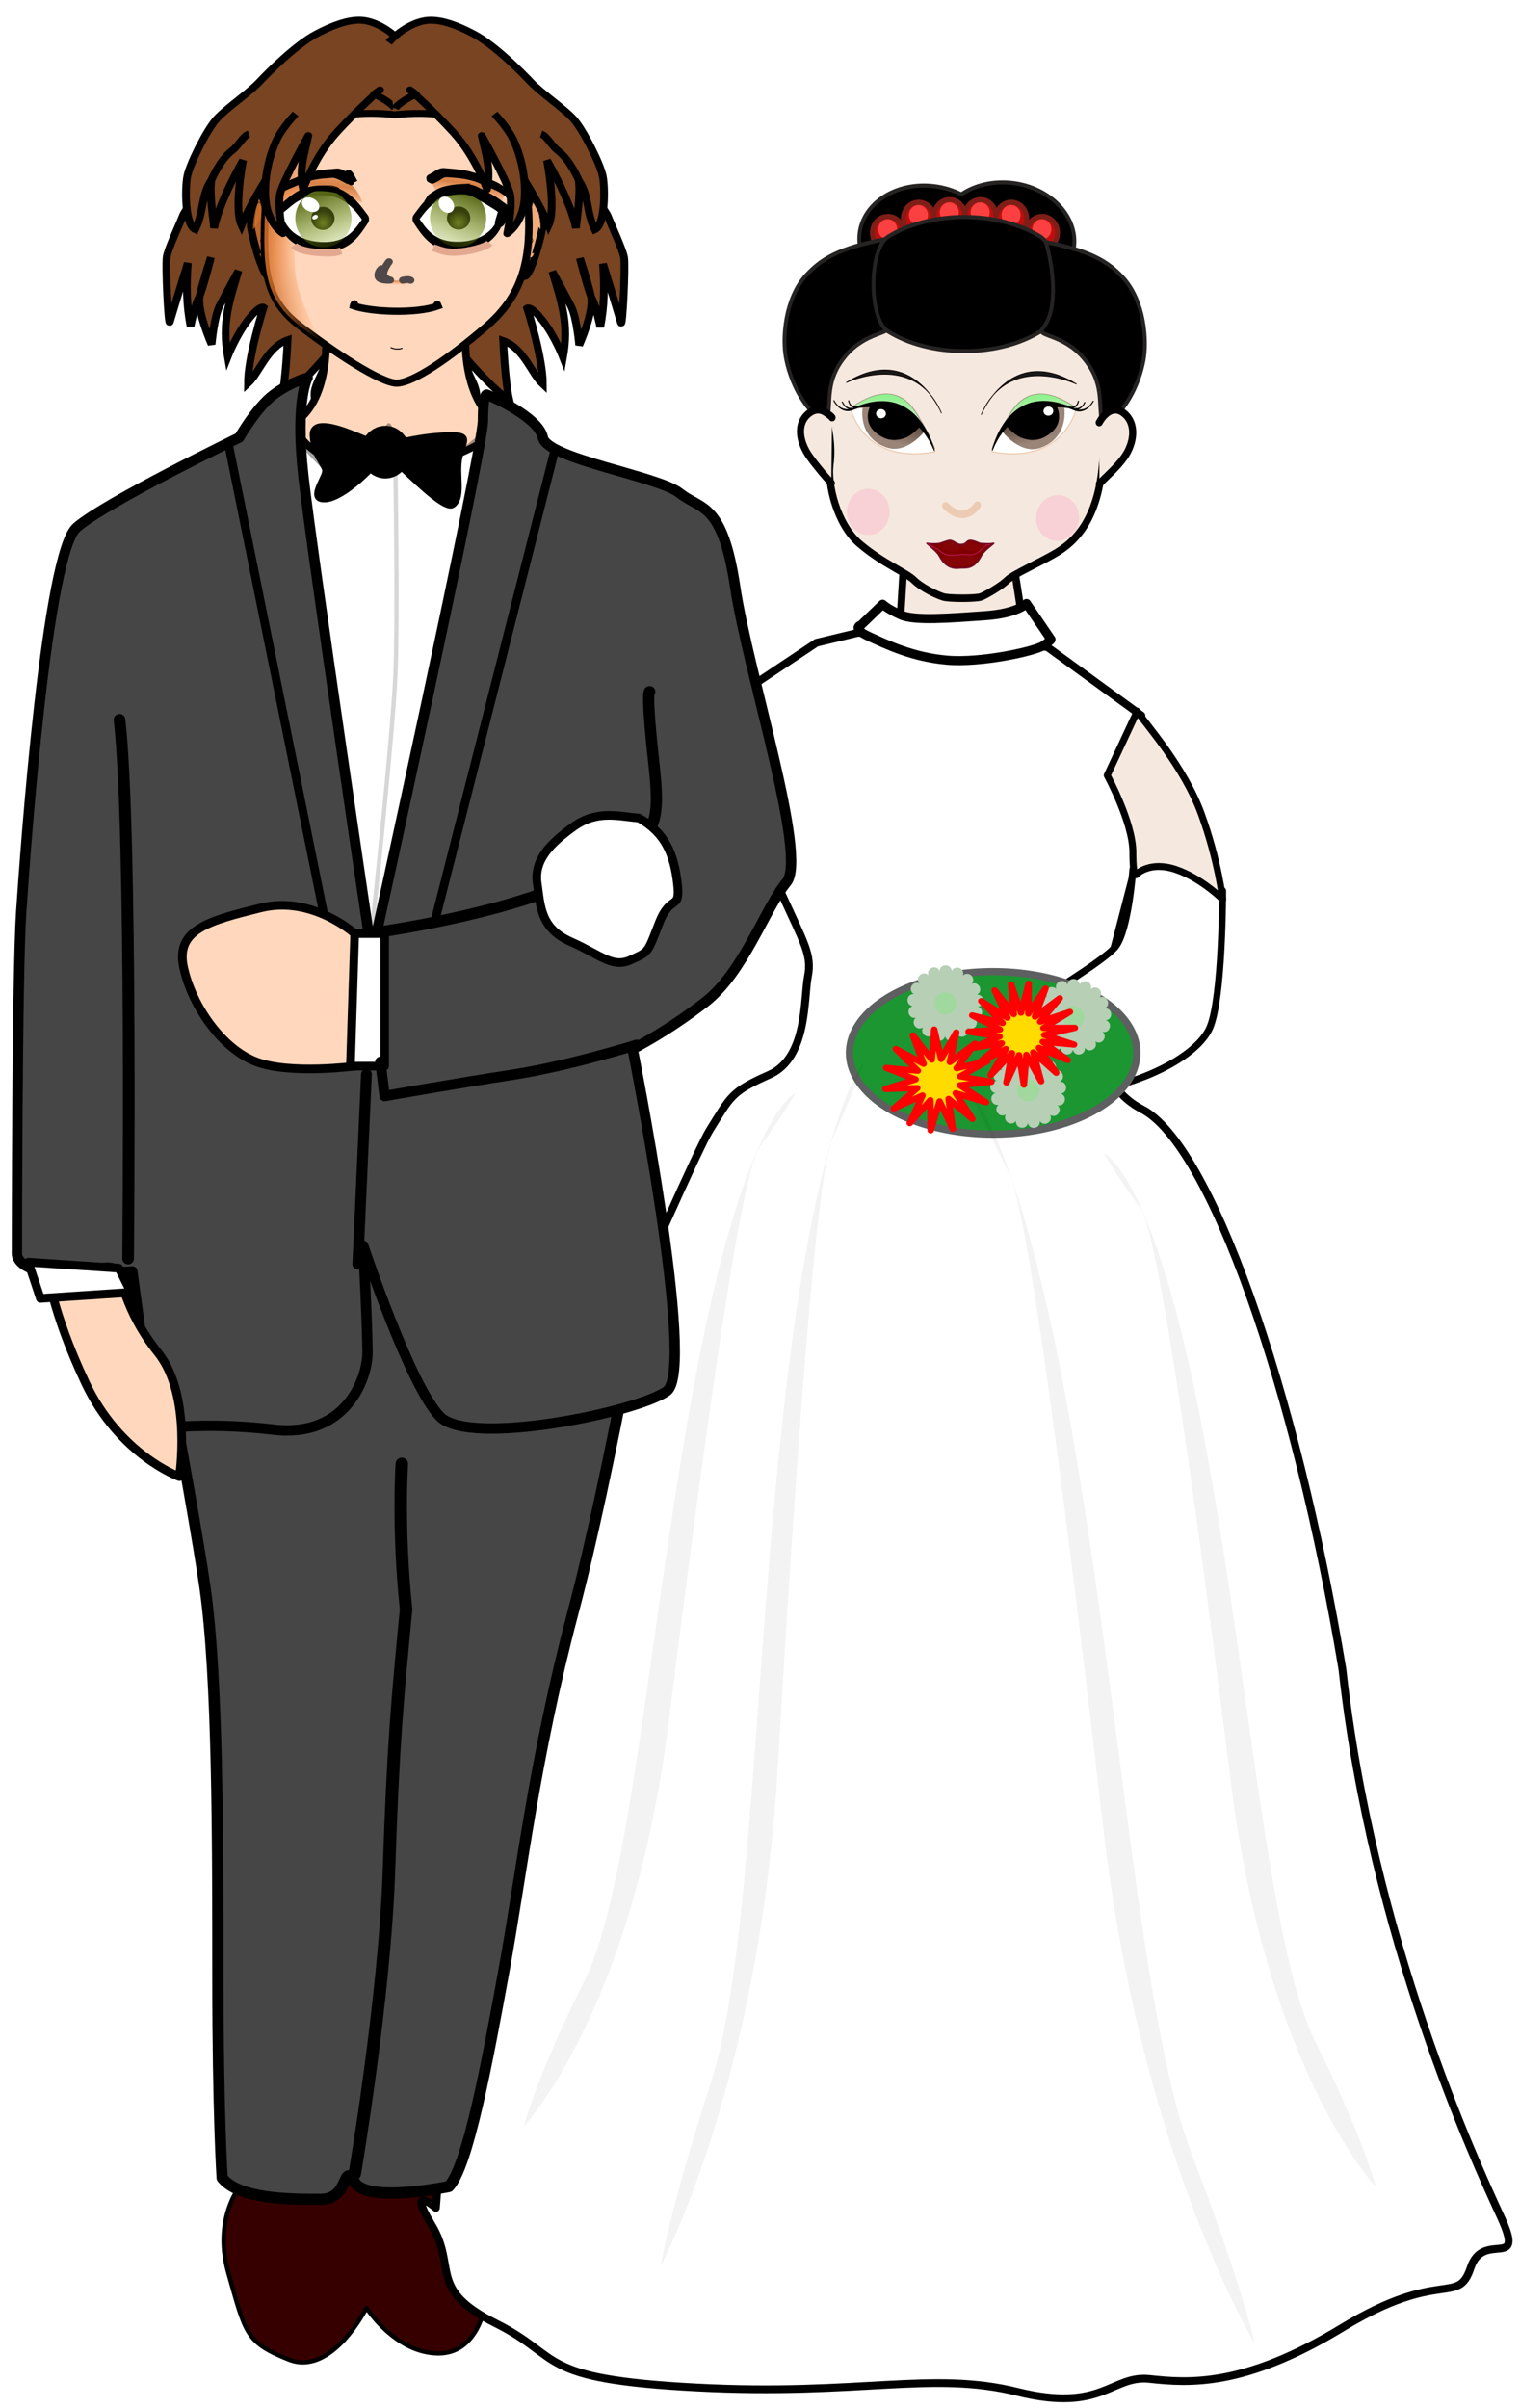 <?xml version="1.0" encoding="UTF-8" standalone="no"?>
<!-- Created with Inkscape (http://www.inkscape.org/) -->

<svg
   xmlns:dc="http://purl.org/dc/elements/1.1/"
   xmlns:cc="http://creativecommons.org/ns#"
   xmlns:rdf="http://www.w3.org/1999/02/22-rdf-syntax-ns#"
   xmlns:svg="http://www.w3.org/2000/svg"
   xmlns="http://www.w3.org/2000/svg"
   xmlns:xlink="http://www.w3.org/1999/xlink"
   xmlns:sodipodi="http://sodipodi.sourceforge.net/DTD/sodipodi-0.dtd"
   xmlns:inkscape="http://www.inkscape.org/namespaces/inkscape"
   id="svg3191"
   sodipodi:docname="Wedding-couple.svg"
   viewBox="0 0 625 990"
   version="1.1"
   inkscape:version="0.91 r13725"
   width="625"
   height="990">
  <defs
     id="defs28173">
    <linearGradient
       inkscape:collect="always"
       id="linearGradient29604">
      <stop
         style="stop-color:#443227;stop-opacity:1;"
         offset="0"
         id="stop29606" />
      <stop
         style="stop-color:#443227;stop-opacity:0;"
         offset="1"
         id="stop29608" />
    </linearGradient>
    <linearGradient
       id="linearGradient6914">
      <stop
         offset="0"
         style="stop-color:#0d9600"
         id="stop6916" />
      <stop
         offset=".5"
         style="stop-color:#319e27;stop-opacity:.98"
         id="stop9551" />
      <stop
         offset="1"
         style="stop-color:#2fff1d;stop-opacity:.961"
         id="stop6918" />
    </linearGradient>
    <linearGradient
       id="linearGradient4556">
      <stop
         offset="0"
         style="stop-color:#c9d1c5"
         id="stop4558" />
      <stop
         offset=".5"
         style="stop-color:#0dff29;stop-opacity:.98"
         id="stop6121" />
      <stop
         offset="1"
         style="stop-color:#57ff6e;stop-opacity:.961"
         id="stop4560" />
    </linearGradient>
    <filter
       inkscape:collect="always"
       x="-0.434"
       y="-0.565"
       width="1.867"
       height="2.129"
       id="filter4909">
      <feGaussianBlur
         inkscape:collect="always"
         stdDeviation="3.614"
         id="feGaussianBlur4911" />
    </filter>
    <filter
       inkscape:collect="always"
       x="-0.071"
       y="-0.124"
       width="1.143"
       height="1.248"
       id="filter6426">
      <feGaussianBlur
         inkscape:collect="always"
         stdDeviation="0.902"
         id="feGaussianBlur6428" />
    </filter>
    <linearGradient
       inkscape:collect="always"
       x1="111.34"
       y1="66.429"
       gradientTransform="matrix(1,0,0,1.081,-1.182,-4.83)"
       x2="113.24"
       gradientUnits="userSpaceOnUse"
       xlink:href="#linearGradient4556"
       y2="48.62"
       id="linearGradient8390" />
    <filter
       inkscape:collect="always"
       x="-0.281"
       y="-0.408"
       width="1.562"
       height="1.816"
       id="filter7578">
      <feGaussianBlur
         inkscape:collect="always"
         stdDeviation="1.864"
         id="feGaussianBlur7580" />
    </filter>
    <filter
       inkscape:collect="always"
       x="-1.145"
       y="-0.229"
       width="3.289"
       height="1.458"
       id="filter7765">
      <feGaussianBlur
         inkscape:collect="always"
         stdDeviation="0.843"
         id="feGaussianBlur7767" />
    </filter>
    <filter
       inkscape:collect="always"
       x="-0.074"
       y="-0.388"
       width="1.148"
       height="1.776"
       id="filter8082">
      <feGaussianBlur
         inkscape:collect="always"
         stdDeviation="1.563"
         id="feGaussianBlur8084" />
    </filter>
    <linearGradient
       inkscape:collect="always"
       xlink:href="#linearGradient4556"
       id="linearGradient29046"
       gradientUnits="userSpaceOnUse"
       gradientTransform="matrix(1,0,0,1.081,-1.182,-4.83)"
       x1="111.34"
       y1="66.429"
       x2="113.24"
       y2="48.62" />
    <linearGradient
       id="linearGradient3156">
      <stop
         offset="0"
         style="stop-color:#f2ae7e"
         id="stop3158" />
      <stop
         offset="1"
         style="stop-color:#eda675"
         id="stop3160" />
    </linearGradient>
    <linearGradient
       id="linearGradient8170">
      <stop
         offset="0"
         style="stop-color:#eb8946;stop-opacity:.519"
         id="stop8172" />
      <stop
         offset=".5"
         style="stop-color:#cb6926;stop-opacity:.779"
         id="stop8176" />
      <stop
         offset="1"
         style="stop-color:#ff8e3f;stop-opacity:0"
         id="stop8174" />
    </linearGradient>
    <linearGradient
       id="linearGradient3186">
      <stop
         offset="0"
         style="stop-color:#5e710e;stop-opacity:.808"
         id="stop3188" />
      <stop
         offset="1"
         style="stop-color:#37400d"
         id="stop3190" />
    </linearGradient>
    <linearGradient
       id="linearGradient3093">
      <stop
         offset="0"
         style="stop-color:#576619"
         id="stop3095" />
      <stop
         offset="1"
         style="stop-color:#8a0;stop-opacity:0"
         id="stop3097" />
    </linearGradient>
    <linearGradient
       inkscape:collect="always"
       x1="261.48"
       y1="301.41"
       x2="301.47"
       gradientUnits="userSpaceOnUse"
       xlink:href="#linearGradient3093"
       y2="389.21"
       id="linearGradient8206" />
    <radialGradient
       inkscape:collect="always"
       r="14.166"
       gradientTransform="matrix(1,0,0,1.106,0,-35.939)"
       cx="275.99"
       cy="345.19"
       gradientUnits="userSpaceOnUse"
       xlink:href="#linearGradient3186"
       id="radialGradient8208" />
    <linearGradient
       inkscape:collect="always"
       x1="271.9"
       y1="256.06"
       gradientTransform="matrix(1.669,0,0,1.573,1686.469,-2144.898)"
       x2="263.6"
       gradientUnits="userSpaceOnUse"
       xlink:href="#linearGradient8170"
       y2="325.5"
       id="linearGradient8218" />
    <linearGradient
       inkscape:collect="always"
       x1="262.24"
       y1="262.98"
       gradientTransform="matrix(-1.669,0,0,1.573,2845.739,-2146.69)"
       x2="271.25"
       gradientUnits="userSpaceOnUse"
       xlink:href="#linearGradient8170"
       y2="313.94"
       id="linearGradient8243" />
    <linearGradient
       inkscape:collect="always"
       x1="348.86"
       y1="404.44"
       gradientTransform="translate(-18.881,3.475)"
       x2="368.4"
       gradientUnits="userSpaceOnUse"
       xlink:href="#linearGradient8170"
       y2="401.79"
       id="linearGradient8256" />
    <linearGradient
       inkscape:collect="always"
       x1="370.4"
       y1="398.4"
       gradientTransform="matrix(0.043,-0.999,0.999,0.043,-63.515,764.53)"
       x2="358.3"
       gradientUnits="userSpaceOnUse"
       xlink:href="#linearGradient8170"
       y2="399.09"
       id="linearGradient8258" />
    <linearGradient
       inkscape:collect="always"
       x1="150.07"
       y1="383.85"
       x2="240.32"
       gradientUnits="userSpaceOnUse"
       xlink:href="#linearGradient8170"
       y2="367.03"
       id="linearGradient2874" />
    <linearGradient
       inkscape:collect="always"
       x1="153.22"
       y1="326.31"
       x2="240.32"
       gradientUnits="userSpaceOnUse"
       xlink:href="#linearGradient8170"
       y2="352.3"
       id="linearGradient2878" />
    <linearGradient
       inkscape:collect="always"
       x1="180.81"
       y1="354.44"
       x2="209.1"
       gradientUnits="userSpaceOnUse"
       xlink:href="#linearGradient8170"
       y2="349.68"
       id="linearGradient2901" />
    <linearGradient
       inkscape:collect="always"
       x1="180.81"
       y1="354.44"
       x2="209.1"
       gradientUnits="userSpaceOnUse"
       xlink:href="#linearGradient3156"
       y2="354.44"
       id="linearGradient3154" />
    <linearGradient
       inkscape:collect="always"
       xlink:href="#linearGradient8170"
       id="linearGradient29467"
       gradientUnits="userSpaceOnUse"
       x1="180.81"
       y1="354.44"
       x2="209.1"
       y2="349.68" />
    <linearGradient
       inkscape:collect="always"
       xlink:href="#linearGradient8170"
       id="linearGradient29469"
       gradientUnits="userSpaceOnUse"
       x1="180.81"
       y1="354.44"
       x2="209.1"
       y2="349.68" />
    <linearGradient
       inkscape:collect="always"
       xlink:href="#linearGradient8170"
       id="linearGradient29471"
       gradientUnits="userSpaceOnUse"
       x1="180.81"
       y1="354.44"
       x2="209.1"
       y2="349.68" />
    <linearGradient
       inkscape:collect="always"
       xlink:href="#linearGradient8170"
       id="linearGradient29473"
       gradientUnits="userSpaceOnUse"
       x1="180.81"
       y1="354.44"
       x2="209.1"
       y2="349.68" />
    <linearGradient
       inkscape:collect="always"
       xlink:href="#linearGradient3156"
       id="linearGradient29475"
       gradientUnits="userSpaceOnUse"
       x1="180.81"
       y1="354.44"
       x2="209.1"
       y2="354.44" />
    <linearGradient
       inkscape:collect="always"
       xlink:href="#linearGradient3156"
       id="linearGradient29477"
       gradientUnits="userSpaceOnUse"
       x1="180.81"
       y1="354.44"
       x2="209.1"
       y2="354.44" />
    <linearGradient
       inkscape:collect="always"
       xlink:href="#linearGradient3156"
       id="linearGradient29479"
       gradientUnits="userSpaceOnUse"
       x1="180.81"
       y1="354.44"
       x2="209.1"
       y2="354.44" />
    <linearGradient
       inkscape:collect="always"
       xlink:href="#linearGradient3156"
       id="linearGradient29481"
       gradientUnits="userSpaceOnUse"
       x1="180.81"
       y1="354.44"
       x2="209.1"
       y2="354.44" />
    <linearGradient
       inkscape:collect="always"
       xlink:href="#linearGradient3093"
       id="linearGradient29483"
       gradientUnits="userSpaceOnUse"
       x1="261.48"
       y1="301.41"
       x2="301.47"
       y2="389.21" />
    <radialGradient
       inkscape:collect="always"
       xlink:href="#linearGradient3186"
       id="radialGradient29485"
       gradientUnits="userSpaceOnUse"
       gradientTransform="matrix(1,0,0,1.106,0,-35.939)"
       cx="275.99"
       cy="345.19"
       r="14.166" />
    <radialGradient
       inkscape:collect="always"
       xlink:href="#linearGradient29604"
       id="radialGradient29610"
       cx="198.23"
       cy="205.068"
       fx="198.23"
       fy="205.068"
       r="81.912"
       gradientTransform="matrix(1,0,0,0.206,0,162.736)"
       gradientUnits="userSpaceOnUse" />
    <radialGradient
       inkscape:collect="always"
       xlink:href="#linearGradient29604"
       id="radialGradient29778"
       gradientUnits="userSpaceOnUse"
       gradientTransform="matrix(1,0,0,0.206,0,162.736)"
       cx="198.23"
       cy="205.068"
       fx="198.23"
       fy="205.068"
       r="81.912" />
    <radialGradient
       inkscape:collect="always"
       xlink:href="#linearGradient29604"
       id="radialGradient29780"
       gradientUnits="userSpaceOnUse"
       gradientTransform="matrix(1,0,0,0.206,0,162.736)"
       cx="198.23"
       cy="205.068"
       fx="198.23"
       fy="205.068"
       r="81.912" />
  </defs>
  <sodipodi:namedview
     id="base"
     bordercolor="#666666"
     inkscape:pageshadow="2"
     inkscape:window-y="1"
     pagecolor="#ffffff"
     inkscape:window-height="1035"
     inkscape:window-maximized="1"
     inkscape:zoom="0.58058348"
     inkscape:window-x="4"
     showgrid="false"
     borderopacity="1.0"
     inkscape:current-layer="g29612"
     inkscape:cx="409.92141"
     inkscape:cy="552.66569"
     inkscape:window-width="1916"
     inkscape:pageopacity="0.0"
     inkscape:document-units="px"
     fit-margin-top="0"
     fit-margin-left="0"
     fit-margin-right="0"
     fit-margin-bottom="0" />
  <g
     id="layer1"
     inkscape:label="Layer 1"
     inkscape:groupmode="layer"
     transform="translate(-85.742,-25.361)">
    <g
       id="g29612"
       transform="translate(4.828,-2.414)">
      <g
         id="g29792">
        <path
           id="path2176"
           style="fill:#370000;fill-rule:evenodd;stroke:#000000;stroke-width:1.773px;stroke-linecap:round;stroke-linejoin:round"
           d="m 181.94,923.4 c 0,0 -14.19,14.19 -7.1,39.02 7.1,24.82 7.1,28.37 24.83,35.46 17.73,7.07 31.92,-21.28 31.92,-21.28 0,0 11.936,18.726 29.666,18.726 17.73,0 19.882,-23.636 19.882,-23.636 L 256.42,895.03 Z"
           inkscape:connector-curvature="0"
           sodipodi:nodetypes="ccccsccc" />
        <g
           style="stroke:#000000;stroke-width:9.264;stroke-miterlimit:4;stroke-dasharray:none;stroke-opacity:1"
           id="layer3"
           inkscape:label="FrisurHinten"
           transform="matrix(0.342,0,0,0.307,121.966,14.343)">
          <path
             inkscape:connector-curvature="0"
             id="path8051"
             sodipodi:nodetypes="czzccczczczcczccccccccc"
             style="fill:#784421;stroke:#000000;stroke-width:9.264;stroke-miterlimit:4;stroke-dasharray:none;stroke-opacity:1"
             d="m 200.39,177.94 c 0,0 -95.72,140.69 -100.34,153.9 -4.613,13.22 -17.776,44.33 -19.589,55.49 -1.812,11.16 1.764,93.53 3.63,87.83 8.616,-32.27 21.689,-79.2 21.689,-79.2 -1.97,31.55 -1.72,55.25 3.24,84.63 0,0 5.36,-28.89 9.69,-37.4 4.34,-8.52 14.83,-54.83 14.83,-54.83 0,0 -9.35,31.14 -13.36,51.14 -4.01,20 14.2,65.5 14.2,65.5 0,0 2.83,-36.9 9.82,-52.2 7,-15.3 22.44,-46.55 22.44,-46.55 -10.92,40.88 -20.16,69.24 -12.86,114.99 0,0 9.77,-27.94 24.28,-48.9 14.51,-20.96 18.86,-17.05 18.86,-17.05 0,0 -18.86,65.61 -18.86,102.07 13.58,-13.99 22.79,-48.44 47.7,-58.43 0,0 -2.12,54.07 -7.2,78.85 17,-10.14 53.15,-57.07 53.15,-57.07 1.71,24.17 -24.94,44.08 -8,68.72 l 53.77,-50.79 37.34,52.56 0,-50.1" />
          <use
             style="stroke:#000000;stroke-width:9.264;stroke-miterlimit:4;stroke-dasharray:none;stroke-opacity:1"
             id="use2905"
             xlink:href="#path8051"
             transform="matrix(-1,0,0,1,710.71,1.044)"
             height="1052.362"
             width="744.094"
             y="0"
             x="0" />
        </g>
        <g
           id="layer1-2"
           inkscape:label="Gesicht"
           transform="matrix(0.205,0,0,0.195,-223.132,432.892)">
          <path
             style="fill:#f5e8de;fill-opacity:1;fill-rule:evenodd;stroke:#000000;stroke-width:15.011;stroke-linecap:butt;stroke-linejoin:miter;stroke-miterlimit:4;stroke-dasharray:none;stroke-opacity:1"
             d="m 3299.285,-949.535 -23.504,406.92 293.799,12.331 -58.76,-394.589 z"
             id="path29576"
             inkscape:connector-curvature="0" />
          <g
             id="g3208"
             style="fill:url(#linearGradient2901);stroke:#000000;stroke-opacity:1"
             transform="matrix(1.669,0,0,1.573,1683.378,-2139.572)">
            <path
               inkscape:connector-curvature="0"
               id="path3200"
               sodipodi:nodetypes="csssc"
               style="fill:url(#linearGradient29467);fill-rule:evenodd;stroke:#000000;stroke-width:9.264;stroke-miterlimit:4;stroke-dasharray:none;stroke-opacity:1"
               d="m 199.17,314.49 c 0,0 -3.73,-14.67 -8.35,-16.06 -4.62,-1.4 -9.28,28.98 -9.48,42.62 -0.13,8.34 13.97,69.55 21.89,69.44 7.91,-0.11 4.7,-17.9 4.7,-17.9" />
            <path
               inkscape:connector-curvature="0"
               id="path3204"
               sodipodi:nodetypes="csc"
               style="fill:url(#linearGradient29469);fill-rule:evenodd;stroke:#000000;stroke-width:0.619;stroke-linecap:round;stroke-opacity:1"
               d="m 191.73,379.01 c 0,0 0.52,5.98 4.42,6.34 2.04,0.18 2.5,-4.8 3,-5.41" />
            <path
               inkscape:connector-curvature="0"
               id="path3202"
               sodipodi:nodetypes="csc"
               style="fill:url(#linearGradient29471);fill-rule:evenodd;stroke:#000000;stroke-width:0.619;stroke-opacity:1"
               d="m 195.85,328.46 c 0,0 -0.75,-18.29 -4.65,-17.91 -3.9,0.39 -8.87,31.57 -7.11,37" />
            <path
               inkscape:connector-curvature="0"
               id="path3206"
               sodipodi:nodetypes="csc"
               style="fill:url(#linearGradient29473);fill-rule:evenodd;stroke:#000000;stroke-width:0.619;stroke-linecap:round;stroke-opacity:1"
               d="m 195.36,357.67 c -0.9,0.53 -2.36,3.43 -1.98,5.29 0.41,1.98 1.53,3.11 2.7,3.78" />
          </g>
          <path
             inkscape:connector-curvature="0"
             id="path8066"
             sodipodi:nodetypes="csccsc"
             style="fill:#ffd7bc;stroke:#000000;stroke-width:15.011;stroke-miterlimit:4;stroke-dasharray:none"
             d="m 2388.986,-1106.164 c -40.628,-3.162 127.37,-41.129 76.743,-93.034 -50.627,-51.905 -48.824,-153.201 -48.824,-153.201 l -280.058,1.699 c 0,0 3.447,99.684 -47.179,151.589 -50.627,51.905 104.722,111.299 64.077,114.461" />
          <g
             id="g2923"
             style="fill:url(#linearGradient3154);stroke:#000000;stroke-opacity:1"
             transform="matrix(-1.669,0,0,1.573,2874.4,-2140.22)">
            <path
               inkscape:connector-curvature="0"
               id="path2925"
               sodipodi:nodetypes="csssc"
               style="fill:url(#linearGradient29475);fill-rule:evenodd;stroke:#000000;stroke-width:9.264;stroke-miterlimit:4;stroke-dasharray:none;stroke-opacity:1"
               d="m 199.17,314.49 c 0,0 -3.73,-14.67 -8.35,-16.06 -4.62,-1.4 -9.28,28.98 -9.48,42.62 -0.13,8.34 13.97,69.55 21.89,69.44 7.91,-0.11 4.7,-17.9 4.7,-17.9" />
            <path
               inkscape:connector-curvature="0"
               id="path2927"
               sodipodi:nodetypes="csc"
               style="fill:url(#linearGradient29477);fill-rule:evenodd;stroke:#000000;stroke-width:0.619;stroke-linecap:round;stroke-opacity:1"
               d="m 191.73,379.01 c 0,0 0.52,5.98 4.42,6.34 2.04,0.18 2.5,-4.8 3,-5.41" />
            <path
               inkscape:connector-curvature="0"
               id="path2929"
               sodipodi:nodetypes="csc"
               style="fill:url(#linearGradient29479);fill-rule:evenodd;stroke:#000000;stroke-width:0.619;stroke-opacity:1"
               d="m 195.85,328.46 c 0,0 -0.75,-18.29 -4.65,-17.91 -3.9,0.39 -8.87,31.57 -7.11,37" />
            <path
               inkscape:connector-curvature="0"
               id="path2932"
               sodipodi:nodetypes="csc"
               style="fill:url(#linearGradient29481);fill-rule:evenodd;stroke:#000000;stroke-width:0.619;stroke-linecap:round;stroke-opacity:1"
               d="m 195.36,357.67 c -0.9,0.53 -2.36,3.43 -1.98,5.29 0.41,1.98 1.53,3.11 2.7,3.78" />
          </g>
          <path
             inkscape:connector-curvature="0"
             id="path2041"
             sodipodi:nodetypes="cszsssc"
             style="fill:#ffd7bc;stroke:#000000;stroke-width:15.011;stroke-linecap:round;stroke-linejoin:round;stroke-miterlimit:4;stroke-dasharray:none;stroke-opacity:1"
             d="m 2544.048,-1602.803 c 0,99.831 -26.757,161.111 -87.967,215.91 -74.129,66.36 -143.969,116.267 -176.735,117.133 -31.832,0.849 -130.715,-68.295 -196.281,-121.804 -63.83,-52.094 -71.926,-111.439 -69.205,-211.238 6.643,-243.718 118.764,-361.716 265.102,-361.716 146.322,0 263.266,120.451 265.086,361.716 z" />
          <path
             inkscape:connector-curvature="0"
             id="path8241"
             sodipodi:nodetypes="cccszzzc"
             style="fill:url(#linearGradient8243);fill-rule:evenodd"
             d="m 2358.717,-1668.974 c -1.819,-8.399 -9.915,-24.584 -13.27,-28.516 17.844,-8.541 -0.484,-0.094 27.125,-10.79 21.95,-2.941 48.373,1.652 71.709,11.042 23.352,9.39 43.399,15.792 47.923,24.93 4.557,9.154 -3.822,24.82 -9.014,24.081 -5.191,-0.739 -32.433,-22.917 -55.434,-31.064 -22.901,-8.1 -56.636,2.517 -69.038,10.318 z" />
          <g
             transform="matrix(1.669,0,0,1.573,1685.678,-2145.18)"
             id="g2880">
            <path
               inkscape:connector-curvature="0"
               id="path1976"
               style="fill:url(#linearGradient2874);fill-rule:evenodd"
               d="m 284.28,202.44 -58.12,0.15 c -17.41,36.06 -28.02,83.4 -29.54,142.25 -1.62,63.45 3.2,101.17 41.44,134.28 8.35,7.24 17.64,14.93 27.22,22.54 0.35,0.18 0.91,0.5 0.91,0.5 0,0 -33.59,-59.11 -33.35,-106.63 0.25,-47.63 -2.84,-64.42 6.44,-108.5 9.28,-44.08 45,-84.59 45,-84.59 z" />
            <path
               inkscape:connector-curvature="0"
               id="path2876"
               style="fill:url(#linearGradient2878);fill-rule:evenodd"
               d="m 284.28,202.44 -58.12,0.15 c -17.41,36.06 -28.02,83.4 -29.54,142.25 -1.62,63.45 3.2,101.17 41.44,134.28 8.35,7.24 17.64,14.93 27.22,22.54 0.35,0.18 0.91,0.5 0.91,0.5 0,0 -33.59,-59.11 -33.35,-106.63 0.25,-47.63 -2.84,-64.42 6.44,-108.5 9.28,-44.08 45,-84.59 45,-84.59 z" />
          </g>
          <path
             inkscape:connector-curvature="0"
             id="path8182"
             sodipodi:nodetypes="cccszzzc"
             style="fill:url(#linearGradient8218);fill-rule:evenodd"
             d="m 2189.744,-1654.283 c 6.159,-3.57 10.099,2.485 20.398,3.555 -8.079,-23.876 -22.901,-45.063 -50.493,-55.759 -21.95,-2.941 -48.39,1.652 -71.726,11.042 -23.335,9.39 -50.209,22.712 -52.964,26.267 -5.458,6.999 -2.437,32.087 2.754,31.348 5.191,-0.724 43.733,-31.521 66.751,-39.668 22.901,-8.1 79.805,5.348 85.279,23.216 z" />
          <g
             id="g3135"
             transform="matrix(1.669,0,0,1.573,1698.604,-2145.459)">
            <path
               inkscape:connector-curvature="0"
               id="path3167"
               style="fill:#ffffff;stroke:#000000;stroke-width:6.207;stroke-linecap:round;stroke-linejoin:round;stroke-miterlimit:4;stroke-dasharray:none;stroke-opacity:1"
               sodipodi:nodetypes="cscsc"
               transform="matrix(1.074,0,0,2.074,-20.424,-355.58)"
               d="m 308.63,333.94 c -10.67,9.42 -20.88,18.42 -49.28,17.9 -32.5,-0.6 -47.38,-12.56 -48.43,-23.58 12.52,-4.51 20.49,-13 48.43,-13 27.93,0 40.82,12.28 49.28,18.68 z" />
            <ellipse
               ry="38.47"
               rx="33.807"
               cy="335.852"
               cx="273.859"
               id="path2931"
               style="fill:url(#linearGradient29483)"
               transform="translate(-14.263,0.177)" />
            <ellipse
               ry="15.487"
               rx="13.989"
               cy="339.883"
               cx="275.985"
               id="path2933"
               style="fill:url(#radialGradient29485)"
               transform="translate(-17.042,-3.984)" />
            <path
               inkscape:connector-curvature="0"
               id="path2973"
               sodipodi:nodetypes="cs"
               style="fill:none;stroke:#000000;stroke-width:1px"
               d="m 278.48,295.88 c -10.7,-7 -23.09,-1.64 -34.01,1.13" />
            <path
               inkscape:connector-curvature="0"
               id="path3113"
               sodipodi:nodetypes="ccczcccccccccccc"
               style="fill:#000000"
               d="m 255.69,295 c -4.81,-0.24 -9.74,0.03 -14.23,1.92 -4.97,1.8 -11.85,6.53 -16.43,9.18 -2.25,1.26 -10.14,6.15 -12.61,8.49 -2.48,2.35 -10.2,7.88 -10.1,8.55 0.44,0.72 4.82,18.06 5.3,18.58 1.49,0.05 -0.54,1.24 3.3,2.37 -0.26,-5.43 -5.27,-18.47 -4.29,-18.99 4.1,-2.84 30.47,-21.17 35.07,-23.02 3.85,-1.5 7.84,-2.79 12.02,-2.73 7.83,-0.15 15.69,0.94 23.24,3.02 4.87,1.3 9.25,3.89 13.19,6.98 1.33,0.76 4.15,3.62 4.32,3.43 -1.16,-1.9 -1.77,-4.24 -3.71,-5.54 -4.71,-3.87 -9.8,-7.51 -15.75,-9.14 -6.27,-1.84 -12.81,-2.75 -19.32,-3.1 z" />
          </g>
          <ellipse
             ry="13.939"
             rx="18.731"
             cy="-2590.26"
             cx="511.172"
             id="path3192"
             style="fill:#ffffff"
             transform="matrix(0.796,0.606,-0.656,0.755,0,0)" />
          <ellipse
             ry="4.276"
             rx="5.989"
             cy="-468.148"
             cx="2603.736"
             id="path3194"
             style="fill:#ffffff"
             transform="matrix(0.888,-0.459,0.421,0.907,0,0)" />
          <path
             inkscape:connector-curvature="0"
             id="path3009"
             style="fill:#000000;stroke:#000000;stroke-width:10.007;stroke-miterlimit:4;stroke-dasharray:none;stroke-opacity:1"
             d="m 2498.863,-1670.185 c 2.07,1.18 -2.921,-4.876 -3.739,-5.993 2.17,6.952 7.862,10.098 -1.736,-0.204 0.134,0.22 20.064,21.674 -0.501,-0.724 16.208,19.142 4.073,3.366 1.335,-0.346 -2.571,-2.595 -5.709,-4.483 -8.93,-6.559 -5.692,-3.948 -12.018,-6.936 -18.695,-9.626 -9.448,-4.121 -18.628,-8.588 -27.976,-12.851 -8.797,-3.555 -18.128,-5.741 -27.608,-7.707 -11.518,-1.557 -23.068,-2.784 -34.686,-3.649 -7.645,-1.211 -11.985,1.557 -17.694,4.64 -3.956,3.35 -8.697,5.946 -13.504,8.415 -3.288,2.092 -1.302,3.004 -1.152,6.244 l 0.25,0.33 c 3.422,1.762 3.522,3.445 7.612,2.564 4.941,-2.454 9.681,-5.112 13.788,-8.478 5.308,-3.24 9.014,-5.301 16.458,-4.546 11.568,0.881 23.419,1.526 34.619,3.854 9.531,1.966 18.745,4.058 27.375,7.974 9.398,3.885 18.228,8.494 27.692,12.316 6.426,3.067 12.953,5.977 18.628,9.988 3.021,2.139 6.093,4.263 8.897,6.653 -3.038,-4.357 -13.905,-19 1.769,-0.283 -13.821,-15.178 -6.794,-7.44 -0.634,-0.661 0.05,0.031 0.1,0.063 0.15,0.079 -2.354,-2.517 -4.707,-5.033 -7.061,-7.55 2.253,2.47 4.49,4.939 6.727,7.408 -0.217,-0.016 -0.885,-0.944 -1.302,-0.094 -1.118,-1.541 -5.525,-8.336 -3.522,-5.631 l 3.439,4.436 z" />
          <path
             inkscape:connector-curvature="0"
             id="path3157"
             sodipodi:nodetypes="czs"
             style="fill:none;fill-opacity:1;stroke:#e3a890;stroke-width:15.011;stroke-miterlimit:4;stroke-dasharray:none;stroke-opacity:1"
             d="m 2073.065,-1560.453 c 6.159,8.997 29.995,14.486 54.332,15.697 24.32,1.211 28.226,-0.173 40.061,-3.728" />
          <path
             inkscape:connector-curvature="0"
             id="path2949"
             sodipodi:nodetypes="cccccccccccccccccccsccccccccc"
             style="fill:#000000;stroke:#000000;stroke-width:10.007;stroke-miterlimit:4;stroke-dasharray:none;stroke-opacity:1"
             d="m 2033.239,-1669.194 c -2.07,1.18 2.904,-4.876 3.722,-5.993 -2.17,6.952 -7.845,10.098 1.736,-0.204 -0.134,0.22 -20.064,21.674 0.501,-0.724 -16.191,19.158 -4.056,3.366 -1.335,-0.346 2.571,-2.595 5.709,-4.483 8.93,-6.543 5.709,-3.964 12.018,-6.952 18.695,-9.642 9.448,-4.121 18.628,-8.588 27.976,-12.851 8.813,-3.539 18.128,-5.741 27.608,-7.707 11.518,-1.557 23.068,-2.768 34.703,-3.649 7.628,-1.211 11.968,1.557 17.694,4.64 0,0 0,0 14.639,14.659 l -4.69,2.973 c 16.408,16.326 -11.025,-46.259 12.027,0.786 -23.052,-47.045 -12.027,-0.786 -14.931,-0.849 -5.308,-3.24 -23.068,-13.794 -30.513,-13.023 -11.568,0.865 -23.419,1.51 -34.619,3.838 -9.531,1.966 -18.745,4.058 -27.375,7.974 -9.381,3.885 -18.228,8.494 -27.692,12.316 -6.41,3.083 -12.936,5.977 -18.628,9.988 -3.021,2.139 -6.093,4.278 -8.88,6.653 3.021,-4.357 13.888,-19 -1.769,-0.283 13.821,-15.178 6.777,-7.44 0.618,-0.661 l -0.15,0.094 c 2.354,-2.532 4.707,-5.049 7.061,-7.566 -2.237,2.469 -4.473,4.939 -6.727,7.408 0.217,-0.016 0.901,-0.944 1.319,-0.079 1.118,-1.557 5.525,-8.352 3.522,-5.647 z" />
          <g
             style="stroke:#000000;stroke-width:9.264;stroke-miterlimit:4;stroke-dasharray:none;stroke-opacity:1"
             id="use3141"
             transform="matrix(-1.669,0,0,1.573,2835.223,-2146.14)">
            <path
               inkscape:connector-curvature="0"
               id="path8186"
               sodipodi:nodetypes="cscsc"
               style="fill:#ffffff;stroke:#000000;stroke-width:6.207;stroke-linecap:round;stroke-linejoin:round;stroke-miterlimit:4;stroke-dasharray:none;stroke-opacity:1"
               transform="matrix(1.074,0,0,2.074,-20.424,-355.58)"
               d="m 308.63,333.94 c -10.67,9.42 -20.88,18.42 -49.28,17.9 -32.5,-0.6 -47.38,-12.56 -48.43,-23.58 12.52,-4.51 20.49,-13 48.43,-13 27.93,0 40.82,12.28 49.28,18.68 z" />
            <ellipse
               ry="38.47"
               rx="33.807"
               cy="335.852"
               cx="273.859"
               id="path8188"
               style="fill:url(#linearGradient8206);stroke:none;stroke-width:9.264;stroke-miterlimit:4;stroke-dasharray:none;stroke-opacity:1"
               transform="translate(-14.263,0.177)" />
            <ellipse
               ry="15.487"
               rx="13.989"
               cy="339.883"
               cx="275.985"
               id="path8190"
               style="fill:url(#radialGradient8208);stroke:none;stroke-width:9.264;stroke-miterlimit:4;stroke-dasharray:none;stroke-opacity:1"
               transform="translate(-17.042,-3.984)" />
            <path
               inkscape:connector-curvature="0"
               id="path8194"
               sodipodi:nodetypes="ccczcccccccccccc"
               style="fill:#000000;stroke:#000000;stroke-width:9.264;stroke-miterlimit:4;stroke-dasharray:none;stroke-opacity:1"
               d="m 255.69,295 c -4.81,-0.24 -9.74,0.03 -14.23,1.92 -4.97,1.8 -11.85,6.53 -16.43,9.18 -2.25,1.26 -10.14,6.15 -12.61,8.49 -2.48,2.35 -10.2,7.88 -10.1,8.55 0.44,0.72 4.82,18.06 5.3,18.58 1.49,0.05 -0.54,1.24 3.3,2.37 -0.26,-5.43 -5.27,-18.47 -4.29,-18.99 4.1,-2.84 30.47,-21.17 35.07,-23.02 3.85,-1.5 7.84,-2.79 12.02,-2.73 7.83,-0.15 15.69,0.94 23.24,3.02 4.87,1.3 9.25,3.89 13.19,6.98 1.33,0.76 4.15,3.62 4.32,3.43 -1.16,-1.9 -1.77,-4.24 -3.71,-5.54 -4.71,-3.87 -9.8,-7.51 -15.75,-9.14 -6.27,-1.84 -12.81,-2.75 -19.32,-3.1 z" />
          </g>
          <path
             inkscape:connector-curvature="0"
             id="path3159"
             sodipodi:nodetypes="czs"
             style="fill:none;fill-opacity:1;stroke:#e3a890;stroke-width:15.011;stroke-miterlimit:4;stroke-dasharray:none;stroke-opacity:1"
             d="m 2464.943,-1565.392 c -6.159,8.997 -42.097,18.308 -66.434,19.52 -24.32,1.211 -34.436,-5.82 -46.27,-9.359" />
          <g
             id="g8245"
             transform="matrix(1.669,0,0,1.573,1686.033,-2142.869)">
            <path
               inkscape:connector-curvature="0"
               id="path8160"
               sodipodi:nodetypes="csczczc"
               style="fill:url(#linearGradient8256);fill-rule:evenodd"
               d="m 336.78,401.51 c 0,0 0.53,-4.1 2.67,-6.56 2.31,-2.66 3,-3.15 5.15,-3.91 3.04,0.75 -6.48,12.67 -5.67,18.65 0.8,5.97 7.53,7.13 7.53,7.13 0,0 -14.22,1.82 -15.09,-4.31 -0.93,-6.54 5.41,-11 5.41,-11 z" />
            <path
               inkscape:connector-curvature="0"
               id="path8178"
               sodipodi:nodetypes="czzcc"
               style="fill:url(#linearGradient8258);fill-rule:evenodd"
               d="m 339.68,417.07 c 3.93,-1.72 14.1,2.23 22.35,-0.13 8.27,-2.37 11.16,-0.79 10.52,3.03 -0.65,3.89 -10.58,3.04 -16.71,4.47 -4.98,-1.05 -11.88,-5.88 -16.16,-7.37 z" />
            <path
               inkscape:connector-curvature="0"
               id="path3161"
               sodipodi:nodetypes="czczc"
               style="fill:none;stroke:#504848;stroke-width:9.264;stroke-linecap:round;stroke-linejoin:round;stroke-miterlimit:4;stroke-dasharray:none;stroke-opacity:1"
               d="m 345.91,392.36 c 0,0 -7.56,11.02 -6.76,17 0.81,5.97 8.28,7.68 8.28,7.68 0,0 -13.34,1.18 -14.21,-4.95 -0.93,-6.54 3.6,-10.35 3.6,-10.35" />
            <path
               inkscape:connector-curvature="0"
               id="path3163"
               sodipodi:nodetypes="cc"
               style="fill:none;stroke:#504848;stroke-width:9.264;stroke-linecap:round;stroke-miterlimit:4;stroke-dasharray:none;stroke-opacity:1"
               d="m 362.54,417.17 c 2.71,-0.78 7.15,-1.53 9.3,0.03" />
          </g>
          <path
             inkscape:connector-curvature="0"
             id="path2969"
             sodipodi:nodetypes="cccc"
             style="fill:none;stroke:#000000;stroke-width:15.011;stroke-linecap:round;stroke-miterlimit:4;stroke-dasharray:none"
             d="m 2193.8,-1437.021 c 0.768,2.029 -1.269,1.478 -1.753,4.278 35.905,13.008 124.589,17.333 169.591,0.362 l -1.385,-3.492" />
          <path
             inkscape:connector-curvature="0"
             id="path3165"
             sodipodi:nodetypes="cs"
             style="fill:none;stroke:#000000;stroke-width:2.193"
             d="m 2266.694,-1344.818 c 6.376,2.957 13.37,4.813 23.669,1.604" />
          <ellipse
             ry="14.262"
             rx="18.295"
             cy="-2881.86"
             cx="-451.601"
             id="path3196"
             style="fill:#ffffff"
             inkscape:transform-center-y="8.0170036"
             transform="matrix(0.483,0.875,-0.901,0.434,0,0)" />
        </g>
        <g
           style="stroke:#000000;stroke-width:9.264;stroke-miterlimit:4;stroke-dasharray:none;stroke-opacity:1"
           id="layer2-0"
           inkscape:label="Frisur"
           transform="matrix(0.342,0,0,0.307,121.966,14.343)">
          <g
             style="stroke:#000000;stroke-width:9.264;stroke-miterlimit:4;stroke-dasharray:none;stroke-opacity:1"
             id="g8056"
             transform="translate(0.109,0.334)">
            <path
               inkscape:connector-curvature="0"
               id="path8078"
               sodipodi:nodetypes="cc"
               style="fill:none;stroke:#000000;stroke-width:9.264;stroke-miterlimit:4;stroke-dasharray:none;stroke-opacity:1"
               transform="translate(-0.109,-0.334)"
               d="m 324.75,174.78 c 6.86,1.3 22.68,10.67 30.29,17.84" />
            <path
               inkscape:connector-curvature="0"
               id="path8080"
               d="m 312.42,186.5 c 11.63,-2.41 35.15,3.95 42.51,10.19"
               sodipodi:nodetypes="cc"
               style="fill:none;stroke:#000000;stroke-width:9.264;stroke-miterlimit:4;stroke-dasharray:none;stroke-opacity:1"
               transform="translate(-0.109,-0.334)" />
            <path
               inkscape:connector-curvature="0"
               id="path8082"
               sodipodi:nodetypes="cc"
               style="fill:none;stroke:#000000;stroke-width:9.264;stroke-miterlimit:4;stroke-dasharray:none;stroke-opacity:1"
               transform="translate(-0.109,-0.334)"
               d="m 323.45,139.59 c 11.09,-1.96 31.48,13.43 31.48,13.43" />
            <path
               inkscape:connector-curvature="0"
               id="path8053"
               sodipodi:nodetypes="cssssscccccssccsc"
               style="fill:#784421;stroke:#000000;stroke-width:9.264;stroke-miterlimit:4;stroke-dasharray:none;stroke-opacity:1"
               d="M 362.404,100.266 C 349.754,84.263 329.53,70.464 312,70.418 c -13.63,-0.036 -30.2,5.701 -52.03,18.593 -24.42,14.429 -56.51,50.129 -68.65,64.479 -12.14,14.36 -39.41,34.92 -50.72,48.83 -12.49,15.36 -32.63,60.79 -35.52,76.97 -2.89,16.17 -3.09,65.06 9.52,71.68 10.7,-24.46 6.74,-45.56 19.37,-66.29 -2.53,20.13 2.36,50.38 3.25,64.15 7.19,-38.17 34.85,-90.72 34.85,-90.72 0,0 -11.27,64.58 -1.87,86.99 11.67,-32.55 48.53,-98.2 58.07,-105.59 6.22,-4.81 19.17,-27.34 51.45,-38.09 32.29,-10.76 76.996,-4.223 76.996,-4.223 M 133.97,284.68 c 0,0 10.22,-27.03 24.45,-39.05 8.48,-7.16 14.09,-20.71 20.73,-22.75" />
            <path
               inkscape:connector-curvature="0"
               id="path3232"
               sodipodi:nodetypes="ccczccsczzc"
               style="fill:#784421;stroke:#000000;stroke-width:9.264;stroke-linejoin:round;stroke-miterlimit:4;stroke-dasharray:none;stroke-opacity:1"
               d="m 354.82,188.62 c -2.43,-5.46 -20.68,-17.98 -25.38,-18.71 2.36,-2 1.96,-2.07 7.37,-6.13 0,0 -25.81,24.81 -52.44,57.34 -26.64,32.52 -40.14,75.93 -40.14,75.93 -5.03,-28.53 1.4,-46 6.3,-72.08 0,0 -29.68,59.56 -33.69,76.79 -4.01,17.23 3.16,54.46 3.16,54.46 0,0 -18.4,-13 -20.85,-45.76 -2.45,-32.77 6.56,-64.25 13.57,-80.4 7.01,-16.14 22.53,-34.18 22.53,-34.18" />
          </g>
          <use
             style="stroke:#000000;stroke-width:9.264;stroke-miterlimit:4;stroke-dasharray:none;stroke-opacity:1"
             id="use8060"
             xlink:href="#g8056"
             transform="matrix(-1,0,0,1,709.84,0.073)"
             height="1052.362"
             width="744.094"
             y="0"
             x="0" />
        </g>
        <path
           inkscape:connector-curvature="0"
           id="path2192"
           style="fill:none;stroke:#000000;stroke-width:1.773px;stroke-linecap:round;stroke-linejoin:round;stroke-opacity:0.157"
           d="m 243.52,221.5 c 0,0 0.97,58.52 0,83.19 -0.97,24.66 -9.67,105.43 -9.67,105.43" />
        <path
           inkscape:connector-curvature="0"
           id="path2190"
           style="fill:none;stroke:#000000;stroke-width:1.773px;stroke-linecap:round;stroke-linejoin:round;stroke-opacity:0.357"
           d="m 204.51,209.9 18.86,19.83 17.41,-27.09 14.02,24.67 23.22,-19.83" />
        <path
           id="path2143"
           style="fill:#ffffff;fill-rule:evenodd;stroke:#000000;stroke-width:3.192;stroke-linecap:round;stroke-linejoin:round"
           d="m 416.63,292.04 -31.64,21.1 c 0,0 8.79,63.29 17.58,82.63 8.79,19.34 12.31,24.62 10.55,33.41 -1.76,8.79 0,33.4 -15.82,40.43 -15.83,7.03 -15.83,8.79 -24.62,22.86 -8.79,14.06 -94.94,214.49 -94.94,214.49 l -17.58,228.55 c 0,0 -12.3,-10.55 -1.75,7.03 10.54,17.58 -1.76,26.37 26.37,40.44 28.13,14.06 15.82,22.87 82.63,26.37 66.81,3.5 96.69,-7 131.86,1.8 35.16,8.7 38.67,-7.1 54.5,-5.3 15.82,1.7 38.67,3.5 79.11,-21.11 40.44,-24.62 47.47,-8.79 52.74,-24.62 5.28,-15.82 22.86,1.76 12.31,-21.09 C 687.38,916.17 645.19,824.75 632.88,713.99 613.54,597.95 578.38,497.74 550.25,483.68 520.36,467.85 537.94,422.14 537.94,422.14 l 12.31,-47.46 0,-52.75 -38.68,-28.13 -77.873,-5.872 z"
           inkscape:connector-curvature="0"
           sodipodi:nodetypes="ccssccccccsccccccccccccc" />
        <path
           id="path2121"
           style="fill:#464646;fill-rule:evenodd;stroke:#000000;stroke-width:4.611;stroke-linecap:round;stroke-linejoin:round"
           d="m 172.26,923.2 c 0,0 -1.76,-26.37 -1.76,-82.63 0,-56.26 0,-123.07 -5.27,-159.99 C 159.95,643.66 137.1,524.11 137.1,524.11 l 210.97,14.07 c 0,0 -15.82,93.18 -31.65,152.95 -15.82,59.78 -21.09,107.25 -28.13,145.93 -7.03,38.67 -15.066,81.716 -22.85,89.66 0,0 -33.41,7.03 -38.68,-1.76 -5.27,-8.79 -1.76,7.03 -14.07,7.03 -12.3,0 -33.4,0 -40.43,-8.79 z"
           inkscape:connector-curvature="0"
           sodipodi:nodetypes="cscccccsssc" />
        <path
           inkscape:connector-curvature="0"
           id="path2119"
           style="fill:#464646;fill-rule:evenodd;stroke:#000000;stroke-width:4.256;stroke-linecap:round;stroke-linejoin:round"
           d="m 135.34,550.49 c 0,0 -26.37,1.75 -36.922,0 -10.548,-1.76 -10.548,-7.04 -10.548,-7.04 0,0 0,-114.27 1.758,-140.65 1.758,-26.37 10.548,-147.68 22.852,-158.22 12.31,-10.55 66.81,-36.92 66.81,-36.92 0,0 7.03,-12.31 14.07,-17.59 7.03,-5.27 14.06,-7.03 14.06,-7.03 0,0 -5.27,8.79 -1.76,40.44 3.52,31.64 28.13,196.91 28.13,196.91 0,0 45.71,-207.46 45.71,-219.77 0,-12.3 1.76,-10.55 1.76,-10.55 0,0 21.1,8.79 22.86,17.59 1.75,8.79 47.46,15.82 56.26,22.85 8.79,7.03 17.58,3.52 22.85,38.68 5.28,35.16 29.89,110.76 21.1,121.31 -8.79,10.55 -17.58,36.92 -33.41,49.22 -15.82,12.31 -29.88,19.34 -29.88,19.34 0,0 26.37,131.86 14.06,140.65 -12.31,8.79 -80.87,22.86 -93.18,10.55 -12.3,-12.31 -31.64,-70.32 -31.64,-70.32 0,0 1.75,33.4 1.75,43.95 0,10.55 -8.79,35.16 -38.67,31.64 -29.89,-3.51 -49.23,0 -49.23,0 l -8.79,-65.04 z" />
        <path
           inkscape:connector-curvature="0"
           id="path2129"
           style="fill:none;stroke:#000000;stroke-width:4.611;stroke-linecap:round;stroke-linejoin:round"
           d="m 239.07,410.61 c 0,0 59.77,-8.79 84.38,-24.62 24.62,-15.82 29.89,-12.3 26.38,-43.95 -3.52,-31.64 -1.76,-29.89 -1.76,-29.89" />
        <path
           inkscape:connector-curvature="0"
           id="path2173"
           style="fill:#ffffff;fill-rule:evenodd;stroke:#000000;stroke-width:3.547;stroke-linecap:round;stroke-linejoin:round"
           d="m 343.66,364.12 c -8.23,-0.69 -17.15,-3.43 -26.76,3.43 -9.61,6.86 -16.47,13.72 -15.1,23.33 1.37,9.61 1.37,18.53 13.72,24.02 12.36,5.49 17.16,10.98 24.71,7.55 7.55,-3.43 6.86,-2.74 11.67,-15.1 4.8,-12.35 8.92,-4.8 7.55,-16.47 -1.38,-11.66 -4.81,-20.59 -15.79,-26.76 z" />
        <path
           inkscape:connector-curvature="0"
           id="path2123"
           style="fill:none;stroke:#000000;stroke-width:5.142;stroke-linecap:round;stroke-linejoin:round"
           d="m 226.79,921.48 c 0,0 12.31,-72.09 14.06,-124.83 1.76,-52.74 3.52,-70.32 7.04,-107.24 -3.52,-33.41 -1.76,-59.78 -1.76,-59.78" />
        <path
           inkscape:connector-curvature="0"
           id="path2125"
           style="fill:#ffd7bc;fill-opacity:1;fill-rule:evenodd;stroke:#000000;stroke-width:3.547;stroke-linecap:round;stroke-linejoin:round"
           d="m 100.17,548.73 c 0,0 1.758,17.58 15.824,47.47 14.06,29.88 38.68,38.67 38.68,38.67 0,0 5.27,-33.4 -8.79,-50.98 -14.07,-17.58 -15.83,-33.4 -15.83,-33.4 0,0 -3.51,-5.28 -15.82,1.75 -12.306,7.04 -14.064,-3.51 -14.064,-3.51 z" />
        <path
           inkscape:connector-curvature="0"
           id="path2127"
           style="fill:#ffd7bc;fill-opacity:1;fill-rule:evenodd;stroke:#000000;stroke-width:3.547;stroke-linecap:round;stroke-linejoin:round"
           d="m 226.76,466.1 0,-54.5 c 0,0 -17.58,-15.83 -38.68,-10.55 -21.1,5.27 -35.16,8.79 -31.64,24.61 3.51,15.82 15.82,33.4 29.88,38.68 14.07,5.27 40.44,1.76 40.44,1.76 z" />
        <path
           inkscape:connector-curvature="0"
           id="path2133"
           style="fill:#ffffff;fill-rule:evenodd;stroke:#000000;stroke-width:3.547;stroke-linecap:round;stroke-linejoin:round"
           d="m 226.76,411.6 12.31,0 0,54.5 -14.07,0 1.76,-54.5 z" />
        <path
           inkscape:connector-curvature="0"
           id="path2135"
           style="fill:none;stroke:#000000;stroke-width:4.256;stroke-linecap:round;stroke-linejoin:round"
           d="m 237.31,464.34 1.76,14.06 c 0,0 29.88,-5.27 52.74,-8.79 22.85,-3.51 50.98,-12.3 50.98,-12.3" />
        <path
           inkscape:connector-curvature="0"
           id="path2145"
           style="fill:#ffffff;fill-rule:evenodd;stroke:#000000;stroke-width:2.837;stroke-linecap:round;stroke-linejoin:round"
           d="m 546.73,385.19 c 0,0 -1.75,24.62 -7.03,31.65 -5.27,7.03 -47.47,31.64 -47.47,31.64 0,0 -12.3,31.65 21.1,29.89 33.4,-1.76 59.78,-15.82 65.05,-28.13 5.27,-12.3 5.27,-56.26 5.27,-56.26 0,0 -14.06,-14.06 -22.85,-14.06 -8.79,0 -14.07,5.27 -14.07,5.27 z" />
        <path
           inkscape:connector-curvature="0"
           id="path2141"
           style="fill:#f5e8de;fill-opacity:1;fill-rule:evenodd;stroke:#000000;stroke-width:2.837;stroke-linecap:round;stroke-linejoin:round"
           d="m 548.49,320.17 -12.3,26.38 c 0,0 10.54,19.33 10.54,31.64 0,12.31 1.76,8.79 1.76,8.79 0,0 5.28,-5.27 15.83,-1.76 10.54,3.52 19.33,12.31 19.33,12.31 0,0 -1.75,-15.82 -8.79,-35.16 -7.03,-19.34 -22.85,-36.92 -26.37,-42.2 z" />
        <path
           inkscape:connector-curvature="0"
           id="path2147"
           style="fill:#1b9630;stroke:#5e5f60;stroke-width:2.978;stroke-linecap:round;stroke-linejoin:round"
           d="m 548.37,460.84 a 59.086,33.405 0 0 1 -118.17,0 59.086,33.405 0 1 1 118.17,0 z" />
        <path
           inkscape:transform-center-y="0.040449623"
           inkscape:transform-center-x="0.11417426"
           d="m 533.428,454.503 c -1.838,2.389 -4.999,-6.207 -7.244,-4.196 -2.245,2.011 5.95,6.098 3.374,7.662 -2.576,1.564 -2.419,-7.593 -5.239,-6.53 -2.82,1.064 3.346,7.836 0.378,8.363 -2.967,0.527 0.487,-7.955 -2.527,-7.981 -3.014,-0.027 0.289,8.515 -2.668,7.935 -2.957,-0.58 3.328,-7.241 0.527,-8.355 -2.801,-1.114 -2.806,8.045 -5.355,6.435 -2.548,-1.609 5.719,-5.55 3.51,-7.601 -2.209,-2.05 -5.523,6.488 -7.318,4.067 -1.795,-2.421 7.338,-3.11 6.018,-5.819 -1.319,-2.71 -7.494,4.054 -8.293,1.148 -0.799,-2.906 7.966,-0.249 7.714,-3.252 -0.251,-3.003 -8.452,1.074 -8.148,-1.925 0.305,-2.998 7.518,2.645 8.368,-0.246 0.851,-2.891 -8.269,-2.052 -6.902,-4.738 1.367,-2.686 6.054,5.182 7.892,2.794 1.838,-2.389 -6.97,-4.901 -4.724,-6.911 2.245,-2.011 3.773,7.019 6.35,5.456 2.576,-1.564 -4.729,-7.088 -1.909,-8.151 2.82,-1.064 0.983,7.909 3.95,7.381 2.967,-0.527 -1.849,-8.317 1.165,-8.29 3.014,0.027 -1.94,7.73 1.017,8.31 2.957,0.58 1.28,-8.423 4.081,-7.31 2.801,1.114 -4.602,6.507 -2.053,8.116 2.548,1.609 4.237,-7.392 6.446,-5.342 2.209,2.05 -6.641,4.405 -4.847,6.826 1.795,2.421 6.621,-5.362 7.94,-2.653 1.319,2.71 -7.784,1.708 -6.985,4.614 0.799,2.906 8.111,-2.608 8.362,0.395 0.251,3.003 -7.876,-1.219 -8.18,1.78 -0.305,2.998 8.506,0.498 7.655,3.389 -0.851,2.891 -6.904,-3.982 -8.271,-1.296 -1.367,2.686 7.751,3.537 5.914,5.926 z"
           inkscape:randomized="0"
           inkscape:rounded="0.36"
           inkscape:flatsided="false"
           sodipodi:arg2="0.8404952"
           sodipodi:arg1="0.65569563"
           sodipodi:r2="5.9374237"
           sodipodi:r1="14.136724"
           sodipodi:cy="445.88334"
           sodipodi:cx="522.22284"
           sodipodi:sides="17"
           id="path29790"
           style="opacity:1;fill:#a1d89d;fill-opacity:1;stroke:#b6cfb5;stroke-width:3;stroke-linecap:round;stroke-linejoin:round;stroke-miterlimit:4;stroke-dasharray:none;stroke-opacity:1"
           sodipodi:type="star" />
        <path
           sodipodi:type="star"
           style="opacity:1;fill:#a1d89d;fill-opacity:1;stroke:#b6cfb5;stroke-width:3;stroke-linecap:round;stroke-linejoin:round;stroke-miterlimit:4;stroke-dasharray:none;stroke-opacity:1"
           id="path29788"
           sodipodi:sides="17"
           sodipodi:cx="503.6913"
           sodipodi:cy="476.05094"
           sodipodi:r1="14.136724"
           sodipodi:r2="5.9374237"
           sodipodi:arg1="0.65569563"
           sodipodi:arg2="0.8404952"
           inkscape:flatsided="false"
           inkscape:rounded="0.36"
           inkscape:randomized="0"
           d="m 514.896,484.67 c -1.838,2.389 -4.999,-6.207 -7.244,-4.196 -2.245,2.011 5.95,6.098 3.374,7.662 -2.576,1.564 -2.419,-7.593 -5.239,-6.53 -2.82,1.064 3.346,7.836 0.378,8.363 -2.967,0.527 0.487,-7.955 -2.527,-7.981 -3.014,-0.027 0.289,8.515 -2.668,7.935 -2.957,-0.58 3.328,-7.241 0.527,-8.355 -2.801,-1.114 -2.806,8.045 -5.355,6.435 -2.548,-1.609 5.719,-5.55 3.51,-7.601 -2.209,-2.05 -5.523,6.488 -7.318,4.067 -1.795,-2.421 7.338,-3.11 6.018,-5.819 -1.319,-2.71 -7.494,4.054 -8.293,1.148 -0.799,-2.906 7.966,-0.249 7.714,-3.252 -0.251,-3.003 -8.452,1.074 -8.148,-1.925 0.305,-2.998 7.518,2.645 8.368,-0.246 0.851,-2.891 -8.269,-2.052 -6.902,-4.738 1.367,-2.686 6.054,5.182 7.892,2.794 1.838,-2.389 -6.97,-4.901 -4.724,-6.911 2.245,-2.011 3.773,7.019 6.35,5.456 2.576,-1.564 -4.729,-7.088 -1.909,-8.151 2.82,-1.064 0.983,7.909 3.95,7.381 2.967,-0.527 -1.849,-8.317 1.165,-8.29 3.014,0.027 -1.94,7.73 1.017,8.31 2.957,0.58 1.28,-8.423 4.081,-7.31 2.801,1.114 -4.602,6.507 -2.053,8.116 2.548,1.609 4.237,-7.392 6.446,-5.342 2.209,2.05 -6.641,4.405 -4.847,6.826 1.795,2.421 6.621,-5.362 7.94,-2.653 1.319,2.71 -7.784,1.708 -6.985,4.614 0.799,2.906 8.111,-2.608 8.362,0.395 0.251,3.003 -7.876,-1.219 -8.18,1.78 -0.305,2.998 8.506,0.498 7.655,3.389 -0.851,2.891 -6.904,-3.982 -8.271,-1.296 -1.367,2.686 7.751,3.537 5.914,5.926 z"
           inkscape:transform-center-x="0.11417426"
           inkscape:transform-center-y="0.040449623" />
        <path
           id="path2178"
           style="fill:none;stroke:#000000;stroke-width:3.522;stroke-linecap:round;stroke-linejoin:round"
           d="m 174.835,210.221 39.03,192.581"
           inkscape:connector-curvature="0" />
        <path
           inkscape:connector-curvature="0"
           id="path2180"
           style="fill:none;stroke:#000000;stroke-width:3.547;stroke-linecap:round;stroke-linejoin:round"
           d="M 308.97,213.12 259.96,405.6" />
        <path
           inkscape:connector-curvature="0"
           id="path2182"
           style="fill:none;stroke:#000000;stroke-width:4.433;stroke-linecap:round;stroke-linejoin:round"
           d="m 228.04,547.47 3.55,-78.03" />
        <path
           inkscape:connector-curvature="0"
           id="path2186"
           style="fill-rule:evenodd;stroke:#000000;stroke-width:2.454px;stroke-linecap:round;stroke-linejoin:round"
           d="m 212.58,203.04 c -1.98,0.29 -3.24,1.4 -3.1,3.78 0.56,9.53 5.66,11.94 5.1,15.11 -0.57,3.18 -7.35,11.9 0.55,11.1 4.76,-0.48 12.48,-6.4 18.12,-12.28 1.63,1.52 3.75,2.52 6.1,2.52 2.69,0 5.02,-1.29 6.7,-3.22 8.45,8.06 18.31,17.24 21,15.35 4.52,-3.18 1.14,-12.69 2.83,-19.84 1.69,-7.15 5.61,-9.53 -7.37,-8.74 -6.15,0.38 -11.32,1.35 -15.29,2.21 -1.58,-2.94 -4.43,-4.96 -7.87,-4.96 -3.22,0 -5.95,1.78 -7.59,4.4 -3.94,-1.44 -13.81,-6.2 -19.18,-5.43 z" />
        <path
           inkscape:connector-curvature="0"
           id="path2195"
           style="fill-opacity:0.049;fill-rule:evenodd;stroke-linecap:round;stroke-linejoin:round"
           d="m 408.1,477.12 c 0,0 -19.88,7.45 -39.76,109.32 -19.87,101.87 -27.33,216.16 -47.2,255.91 -19.88,39.76 -24.85,59.63 -24.85,59.63 0,0 44.72,-47.2 59.63,-166.46 14.91,-119.27 29.82,-226.1 37.27,-236.04 7.45,-9.94 14.91,-22.36 14.91,-22.36 z" />
        <path
           inkscape:connector-curvature="0"
           id="path2197"
           style="fill-opacity:0.049;fill-rule:evenodd;stroke-linecap:round;stroke-linejoin:round"
           d="m 436.28,464.39 c 0,0 -18.76,20.04 -32.14,134.34 -13.38,114.3 -14.05,233.14 -30.98,285.42 -16.92,52.29 -20.58,75.29 -20.58,75.29 0,0 40.48,-75.48 48.07,-204 7.59,-128.52 15.89,-244.63 22.52,-259.28 6.63,-14.64 13.11,-31.77 13.11,-31.77 z" />
        <path
           inkscape:connector-curvature="0"
           id="path2201"
           style="fill-opacity:0.049;fill-rule:evenodd;stroke-linecap:round;stroke-linejoin:round"
           d="m 534.81,501.96 c 0,0 19.88,7.46 39.76,109.33 19.87,101.86 27.33,216.16 47.2,255.91 19.88,39.75 24.85,59.63 24.85,59.63 0,0 -44.72,-47.21 -59.63,-166.47 -14.91,-119.26 -29.82,-226.1 -37.27,-236.04 -7.45,-9.93 -14.91,-22.36 -14.91,-22.36 z" />
        <path
           inkscape:connector-curvature="0"
           id="path2203"
           style="fill-opacity:0.049;fill-rule:evenodd;stroke-linecap:round;stroke-linejoin:round"
           d="m 480.15,477.12 c 0,0 20.76,20.17 41.52,139.17 20.76,119 28.55,243.28 49.31,297.26 20.76,53.98 25.95,77.88 25.95,77.88 0,0 -46.71,-77.24 -62.28,-211.36 C 519.08,645.95 503.51,524.84 495.72,509.8 487.94,494.76 480.15,477.12 480.15,477.12 Z" />
        <path
           inkscape:connector-curvature="0"
           id="path2215"
           style="fill:#ffffff;fill-rule:evenodd;stroke:#000000;stroke-width:3.547;stroke-linecap:round;stroke-linejoin:round"
           d="m 92.548,546.69 4.97,14.9 37.269,-2.48 -4.97,-9.94 -37.269,-2.48 z" />
        <path
           inkscape:connector-curvature="0"
           id="path2293"
           style="fill:#ffffff;fill-rule:evenodd;stroke:#000000;stroke-width:3.75;stroke-linecap:round;stroke-linejoin:round"
           d="m 443.83,276.21 -8.81,8.5 c 0,0 -4.4,1.26 3.15,4.72 7.55,3.46 17.94,8.5 32.1,9.76 14.16,1.26 36.5,-3.78 39.65,-5.98 3.15,-2.21 3.15,-2.52 3.15,-2.52 L 503,275.9 c 0,0 -3.47,4.09 -17.31,5.03 -13.85,0.95 -28.64,2.21 -34.3,-0.31 -5.67,-2.52 -7.56,-4.41 -7.56,-4.41 z" />
        <path
           inkscape:connector-curvature="0"
           id="path2131"
           style="fill:none;stroke:#000000;stroke-width:4.788;stroke-linecap:round;stroke-linejoin:round"
           d="m 133.58,545.21 c 0,0 1.76,-175.81 -3.52,-221.52" />
        <g
           id="g28972"
           transform="translate(-491.945,-107.805)">
          <g
             transform="translate(-48.458,-16.155)"
             inkscape:label="ears"
             id="layer5">
            <g
               id="g29117"
               transform="matrix(0.508,0,0,0.537,916.77,217.216)">
              <g
                 style="stroke:#000000;stroke-width:3;stroke-linecap:round;stroke-linejoin:round;stroke-miterlimit:4;stroke-dasharray:none;stroke-opacity:1"
                 id="layer4"
                 inkscape:label="face skintone">
                <path
                   inkscape:connector-curvature="0"
                   id="path3247"
                   sodipodi:nodetypes="cssszzzzzzscccccsss"
                   style="fill:#f5e8de;fill-rule:evenodd;stroke:#000000;stroke-width:5.741;stroke-linecap:round;stroke-linejoin:round;stroke-miterlimit:4;stroke-dasharray:none;stroke-opacity:1"
                   d="m 84.683,187.81 c 2.295,7.67 3.915,14.96 5.105,22.68 0.594,3.86 0.974,7.75 1.062,11.71 0.087,3.96 -0.117,7.98 -0.691,12.1 -1.87,13.42 4.88,44.82 24.161,60.21 19.28,15.39 37.38,21.75 43.88,27.76 6.5,6.01 18.94,11.43 23.68,12.78 4.73,1.35 26.5,1.37 30.51,-0.03 4.02,-1.4 16.68,-8.4 21.44,-12.91 4.77,-4.51 29.8,-14.86 41.51,-21.97 11.71,-7.11 31.2,-22.38 35.31,-65.76 3.2,-33.83 19.12,-59.38 15.25,-52.78 l 1.58,2.8 c -14.66,-43.24 -26.41,-39.05 -32.43,-47.16 0,0 -23.96,-11.07 -42.91,-6.86 -28.46,-3.74 -36,-8.31 -65.02,-6.45 0,0 -35.6,4.95 -53.32,5.18 -58.598,0.75 -39.248,16.78 -40.798,21.17 -7.453,21.11 -13.918,18.81 -8.319,37.53 z" />
              </g>
              <g
                 id="layer9"
                 inkscape:label="eye whites"
                 style="stroke-linecap:round;stroke-linejoin:round">
                <path
                   inkscape:connector-curvature="0"
                   id="path4398"
                   sodipodi:nodetypes="ccc"
                   style="fill:#ffffff;fill-rule:evenodd;stroke:#edcbb3;stroke-width:0.9;stroke-linecap:round;stroke-linejoin:round"
                   d="m 175.02,224.02 c 0,0 -14.36,-52.04 -67.82,-32.23 0,0 10.43,42.25 67.82,32.23 z" />
                <path
                   inkscape:connector-curvature="0"
                   id="path2483"
                   sodipodi:nodetypes="ccc"
                   style="fill:#ffffff;fill-rule:evenodd;stroke:#edcbb3;stroke-width:0.9;stroke-linecap:round;stroke-linejoin:round"
                   d="m 221.44,224.02 c 0,0 11.52,-57.12 67.82,-32.23 0,0 -10.43,42.25 -67.82,32.23 z" />
              </g>
              <g
                 id="layer8"
                 inkscape:label="eyeshadow"
                 style="stroke-linecap:round;stroke-linejoin:round">
                <path
                   inkscape:connector-curvature="0"
                   id="path5792"
                   sodipodi:nodetypes="cscsc"
                   style="opacity:0.667;fill:url(#linearGradient29046);fill-rule:evenodd;stroke:#4c2c10;stroke-width:0.263;stroke-linecap:round;stroke-linejoin:round;filter:url(#filter6426)"
                   transform="matrix(-2.535,-0.409,-0.526,1.97,452.28,115)"
                   d="m 94.06,73.656 c 0,0 4.395,-7.46 9,-12.811 8.46,-9.834 16.23,-2.156 20.74,4.035 0,0 -12.15,-6.436 -17.37,-3.137 -12.116,7.663 -8.312,6.412 -12.37,11.913 z" />
                <path
                   inkscape:connector-curvature="0"
                   id="path2481"
                   d="m 94.06,73.656 c 0,0 4.395,-7.46 9,-12.811 8.46,-9.834 16.23,-2.156 20.74,4.035 0,0 -12.15,-6.436 -17.37,-3.137 -12.116,7.663 -8.312,6.412 -12.37,11.913 z"
                   sodipodi:nodetypes="cscsc"
                   style="opacity:0.667;fill:url(#linearGradient8390);fill-rule:evenodd;stroke:#4c2c10;stroke-width:0.263;stroke-linecap:round;stroke-linejoin:round;filter:url(#filter6426)"
                   transform="matrix(2.535,-0.409,0.526,1.97,-55.816,115)" />
              </g>
              <g
                 id="layer12"
                 inkscape:label="eye green"
                 style="fill:#9b8578;fill-opacity:1;stroke:none;stroke-linecap:round;stroke-linejoin:round;stroke-opacity:1">
                <path
                   inkscape:connector-curvature="0"
                   id="path4402"
                   sodipodi:nodetypes="csccc"
                   style="fill:#9b8578;fill-opacity:1;fill-rule:evenodd;stroke:none;stroke-width:1px;stroke-linecap:round;stroke-linejoin:round;stroke-opacity:1"
                   d="m 167.12,207.83 c 0,0 -14.52,18.4 -31.25,12.78 -23.91,-8.03 -19.17,-30.88 -19.17,-30.88 l 1.17,-0.4 c 0,0 37.17,-8.13 49.25,18.5 z" />
                <path
                   inkscape:connector-curvature="0"
                   id="path2485"
                   sodipodi:nodetypes="csccc"
                   style="fill:#9b8578;fill-opacity:1;fill-rule:evenodd;stroke:none;stroke-width:1px;stroke-linecap:round;stroke-linejoin:round;stroke-opacity:1"
                   d="m 229.34,208 c 0,0 14.52,18.57 31.25,12.9 23.91,-8.1 19.17,-31.44 19.17,-31.44 l -1.17,-0.12 c 0,0 -37.17,-8.21 -49.25,18.66 z" />
              </g>
              <g
                 style="fill:url(#radialGradient29610);fill-opacity:1;stroke:none;stroke-linecap:round;stroke-linejoin:round;stroke-opacity:1"
                 inkscape:label="eye green"
                 id="g29578">
                <path
                   d="m 167.12,207.83 c 0,0 -14.52,18.4 -31.25,12.78 -23.91,-8.03 -19.17,-30.88 -19.17,-30.88 l 1.17,-0.4 c 0,0 37.17,-8.13 49.25,18.5 z"
                   style="fill:url(#radialGradient29778);fill-opacity:1;fill-rule:evenodd;stroke:none;stroke-width:1px;stroke-linecap:round;stroke-linejoin:round;stroke-opacity:1"
                   sodipodi:nodetypes="csccc"
                   id="path29580"
                   inkscape:connector-curvature="0" />
                <path
                   d="m 229.34,208 c 0,0 14.52,18.57 31.25,12.9 23.91,-8.1 19.17,-31.44 19.17,-31.44 l -1.17,-0.12 c 0,0 -37.17,-8.21 -49.25,18.66 z"
                   style="fill:url(#radialGradient29780);fill-opacity:1;fill-rule:evenodd;stroke:none;stroke-width:1px;stroke-linecap:round;stroke-linejoin:round;stroke-opacity:1"
                   sodipodi:nodetypes="csccc"
                   id="path29582"
                   inkscape:connector-curvature="0" />
              </g>
              <g
                 id="layer7"
                 inkscape:label="eye lines">
                <path
                   inkscape:connector-curvature="0"
                   id="path4242"
                   style="fill:none;stroke:#000000;stroke-width:1px;stroke-linecap:round;stroke-linejoin:round"
                   d="M 48.958,154.76 Z" />
                <g
                   id="g5824"
                   transform="matrix(1.892,-0.47,0.551,1.593,-30.177,111)"
                   style="stroke-linecap:round;stroke-linejoin:round">
                  <path
                     inkscape:connector-curvature="0"
                     id="path6150"
                     sodipodi:nodetypes="ccc"
                     style="fill:#000000;fill-rule:evenodd;stroke:#000000;stroke-width:0.332;stroke-linecap:round;stroke-linejoin:round"
                     d="m 80.857,94.198 c 0,0 2.658,-33.175 -26.259,-28.177 0,0 24.486,1.179 26.259,28.177 z" />
                  <path
                     inkscape:connector-curvature="0"
                     id="path6152"
                     sodipodi:nodetypes="ccc"
                     style="fill:#000000;fill-rule:evenodd;stroke:#000000;stroke-width:0.442;stroke-linecap:round;stroke-linejoin:round"
                     d="m 47.708,60.426 c 0,0 1.27,8.867 8.727,5.371 0,0 -7.285,2.712 -8.727,-5.371 z" />
                  <path
                     inkscape:connector-curvature="0"
                     id="path6154"
                     sodipodi:nodetypes="ccc"
                     style="fill:#000000;fill-rule:evenodd;stroke:#000000;stroke-width:0.442;stroke-linecap:round;stroke-linejoin:round"
                     d="m 50.842,61.944 c 0,0 0.454,6.726 6.784,3.688 0,0 -6.138,2.429 -6.784,-3.688 z" />
                  <path
                     inkscape:connector-curvature="0"
                     id="path6156"
                     sodipodi:nodetypes="ccc"
                     style="fill:#000000;fill-rule:evenodd;stroke:#000000;stroke-width:0.442;stroke-linecap:round;stroke-linejoin:round"
                     d="m 53.541,62.162 c 0,0 -1.048,4.857 4.892,3.87 0,0 -5.65,0.591 -4.892,-3.87 z" />
                </g>
                <g
                   id="g2487"
                   transform="matrix(-1.888,-0.487,-0.565,1.588,427.48,112.5)"
                   style="stroke-linecap:round;stroke-linejoin:round">
                  <path
                     inkscape:connector-curvature="0"
                     id="path2489"
                     sodipodi:nodetypes="ccc"
                     style="fill:#000000;fill-rule:evenodd;stroke:#000000;stroke-width:0.332;stroke-linecap:round;stroke-linejoin:round"
                     d="m 80.857,94.198 c 0,0 3.386,-33.272 -26.259,-28.177 0,0 24.918,0.992 26.259,28.177 z" />
                  <path
                     inkscape:connector-curvature="0"
                     id="path2491"
                     sodipodi:nodetypes="ccc"
                     style="fill:#000000;fill-rule:evenodd;stroke:#000000;stroke-width:0.442;stroke-linecap:round;stroke-linejoin:round"
                     d="m 47.708,60.426 c 0,0 1.27,8.867 8.727,5.371 0,0 -7.285,2.712 -8.727,-5.371 z" />
                  <path
                     inkscape:connector-curvature="0"
                     id="path2493"
                     sodipodi:nodetypes="ccc"
                     style="fill:#000000;fill-rule:evenodd;stroke:#000000;stroke-width:0.442;stroke-linecap:round;stroke-linejoin:round"
                     d="m 50.842,61.944 c 0,0 0.454,6.726 6.784,3.688 0,0 -6.138,2.429 -6.784,-3.688 z" />
                  <path
                     inkscape:connector-curvature="0"
                     id="path2495"
                     sodipodi:nodetypes="ccc"
                     style="fill:#000000;fill-rule:evenodd;stroke:#000000;stroke-width:0.442;stroke-linecap:round;stroke-linejoin:round"
                     d="m 53.541,62.162 c 0,0 -1.048,4.857 4.892,3.87 0,0 -5.65,0.591 -4.892,-3.87 z" />
                </g>
              </g>
              <g
                 id="layer11"
                 inkscape:label="eye black"
                 style="stroke-linecap:round;stroke-linejoin:round">
                <path
                   inkscape:connector-curvature="0"
                   id="path4404"
                   sodipodi:nodetypes="csscsc"
                   style="fill:#000000;fill-rule:evenodd;stroke:#000000;stroke-width:1px;stroke-linecap:round;stroke-linejoin:round"
                   d="m 163.84,203.04 c 0,0 -6.06,6.95 -12.01,9.43 -5.88,2.46 -12.49,2.63 -17.6,0.38 -19.75,-8.67 -11.01,-23.57 -11.01,-23.57 0,0 -0.9,-0.03 1.55,-0.19 10.59,-0.71 20.05,-1.99 39.07,13.95 z" />
                <path
                   inkscape:connector-curvature="0"
                   id="path2497"
                   sodipodi:nodetypes="csscsc"
                   style="fill:#000000;fill-rule:evenodd;stroke:#000000;stroke-width:1px;stroke-linecap:round;stroke-linejoin:round"
                   d="m 232.62,203.04 c 0,0 6.06,6.95 12.01,9.43 5.89,2.46 12.49,2.63 17.6,0.38 19.75,-8.67 11.01,-23.57 11.01,-23.57 0,0 0.91,-0.03 -1.55,-0.19 -10.59,-0.71 -20.05,-1.99 -39.07,13.95 z" />
              </g>
              <g
                 id="layer10"
                 inkscape:label="eye glare spots"
                 style="stroke-linecap:round;stroke-linejoin:round">
                <circle
                   r="2.411"
                   cy="66.875"
                   cx="115.625"
                   id="path6098"
                   style="fill:#ffffff;stroke-linecap:round;stroke-linejoin:round"
                   transform="matrix(1.617,-0.269,0.332,1.436,-77.678,129.86)" />
                <circle
                   r="2.411"
                   cy="66.875"
                   cx="115.625"
                   id="path2499"
                   style="fill:#ffffff;stroke-linecap:round;stroke-linejoin:round"
                   transform="matrix(-1.617,-0.269,-0.332,1.436,476.14,127.86)" />
              </g>
              <g
                 id="layer17"
                 inkscape:label="eyebrows"
                 style="stroke-linecap:round;stroke-linejoin:round">
                <path
                   inkscape:connector-curvature="0"
                   id="path6943"
                   sodipodi:nodetypes="ccc"
                   style="fill:#191919;fill-rule:evenodd;stroke:#090000;stroke-width:0.6;stroke-linecap:round;stroke-linejoin:round"
                   d="m 180.39,194.27 c 0,0 -23.4,-54.33 -76.93,-23.38 0,0 55.04,-24.75 76.93,23.38 z" />
                <path
                   inkscape:connector-curvature="0"
                   id="path7358"
                   sodipodi:nodetypes="ccc"
                   style="fill:#191919;fill-rule:evenodd;stroke:#090000;stroke-width:0.6;stroke-linecap:round;stroke-linejoin:round"
                   d="m 212.68,195.43 c 0,0 23.4,-54.34 76.93,-23.38 0,0 -55.04,-24.75 -76.93,23.38 z" />
              </g>
              <g
                 id="layer14"
                 inkscape:label="nose"
                 style="stroke-linecap:round;stroke-linejoin:round">
                <path
                   inkscape:connector-curvature="0"
                   id="path4444"
                   sodipodi:nodetypes="cc"
                   style="fill:none;stroke:#edcbb3;stroke-width:5.741;stroke-linecap:round;stroke-linejoin:round;stroke-miterlimit:4;stroke-dasharray:none"
                   d="m 209.52,264.84 c 0,0 -9.99,15.41 -25.67,0.5" />
              </g>
              <g
                 id="layer15"
                 inkscape:label="mouth"
                 style="stroke-linecap:round;stroke-linejoin:round">
                <path
                   inkscape:connector-curvature="0"
                   id="path7849"
                   sodipodi:nodetypes="cssczzzszzzzs"
                   style="fill:#800000;stroke:#710e27;stroke-width:1.1;stroke-linecap:round;stroke-linejoin:round"
                   d="m 212.7,303.56 c -6.09,11.02 -13.15,9.07 -17.27,9.37 -1.55,0.11 -10.66,2.06 -16.82,-9.37 -1.99,-3.71 -10.88,-9.71 -9.92,-9.6 0.96,0.11 2.11,0.3 3.72,0.37 1.61,0.06 3.14,0.09 5.72,-0.18 2.58,-0.27 6.04,-2.12 8.86,-2.4 2.83,-0.28 5.73,3.06 8.61,3.12 5.77,0.12 4.64,-3.28 8.34,-3.12 3.7,0.16 6.89,2.41 8.73,2.4 1.84,-0.02 3.96,0.23 5.64,0.18 1.68,-0.06 2.8,-0.05 4.33,-0.37 1.52,-0.32 -7.38,4.95 -9.94,9.6 z" />
                <ellipse
                   ry="5.48"
                   rx="7.955"
                   cy="296.79"
                   cx="38.714"
                   id="path7396"
                   style="opacity:0.206;fill:#ff80b2;stroke-linecap:round;stroke-linejoin:round;filter:url(#filter7578)"
                   transform="matrix(1.822,0,0,0.852,124.18,53.856)" />
                <rect
                   id="rect7582"
                   style="opacity:0.462;fill:#890410;stroke-linecap:round;stroke-linejoin:round;filter:url(#filter7765)"
                   height="8.839"
                   width="1.768"
                   y="303.18"
                   x="194.52" />
                <path
                   inkscape:connector-curvature="0"
                   id="path7769"
                   sodipodi:nodetypes="ccssc"
                   style="opacity:0.438;fill:none;stroke-linecap:round;stroke-linejoin:round;stroke-opacity:0"
                   d="m 166.44,292.93 14.5,7.07 c 0,0 7.42,-1.42 14.14,1.41 4.43,1.87 10.6,-3.18 14.49,-1.77 3.89,1.42 13.79,-6.71 13.79,-6.71" />
                <ellipse
                   ry="5.48"
                   rx="7.955"
                   cy="296.79"
                   cx="38.714"
                   id="path7777"
                   style="opacity:0.206;fill:#ff80b2;stroke-linecap:round;stroke-linejoin:round;filter:url(#filter7578)"
                   transform="matrix(0.849,0.124,-0.097,0.664,184.35,95.011)" />
                <ellipse
                   ry="5.48"
                   rx="7.955"
                   cy="296.79"
                   cx="38.714"
                   id="path7779"
                   style="opacity:0.206;fill:#ff80b2;stroke-linecap:round;stroke-linejoin:round;filter:url(#filter7578)"
                   transform="matrix(1.047,0.128,-0.07,0.575,184.57,121.22)" />
                <path
                   inkscape:connector-curvature="0"
                   id="path7784"
                   sodipodi:nodetypes="cccccz"
                   style="fill:none;stroke:#b61454;stroke-width:0.7;stroke-linecap:round;stroke-linejoin:round;filter:url(#filter8082)"
                   d="m 178.88,299.46 c 6.16,6 15.14,3.13 18.01,3.07 5.44,-0.16 9.36,2.37 16.27,-4.23 5.94,-5.68 3.68,-1.62 6.51,-3.54 m -40.79,4.7 c -4.37,-3.13 -1.5,0.06 -9.18,-5.16" />
              </g>
              <g
                 id="layer13"
                 inkscape:label="blush"
                 style="stroke-linecap:round;stroke-linejoin:round">
                <ellipse
                   ry="7.679"
                   rx="10"
                   cy="76.964"
                   cx="181.071"
                   id="path4913"
                   style="opacity:0.528;fill:#fb96be;stroke-linecap:round;stroke-linejoin:round;filter:url(#filter4909)"
                   transform="matrix(1.726,0,0,2.295,-191.34,93.329)" />
                <ellipse
                   ry="7.679"
                   rx="10"
                   cy="76.964"
                   cx="181.071"
                   id="path9438"
                   style="opacity:0.528;fill:#fb96be;stroke-linecap:round;stroke-linejoin:round;filter:url(#filter4909)"
                   transform="matrix(1.413,0.992,-1.318,1.878,120.01,-49.519)" />
              </g>
              <g
                 id="layer2"
                 inkscape:label="hair">
                <path
                   inkscape:connector-curvature="0"
                   id="path8408"
                   style="fill:#000000;stroke:#262323;stroke-width:3.1;stroke-linecap:square"
                   d="m 237.8,18.149 c -15.65,-1.742 -30.38,1.746 -41.36,8.736 -6.64,-3.196 -14.18,-5.404 -22.27,-6.304 -30.4,-3.383 -57.27,12.932 -60.03,36.403 -2.76,23.471 19.63,45.236 50.02,48.616 15.66,1.74 30.38,-1.74 41.36,-8.736 6.64,3.196 14.17,5.436 22.27,6.336 30.39,3.38 57.27,-12.93 60.03,-36.401 2.76,-23.471 -19.63,-45.268 -50.02,-48.65 z" />
                <g
                   id="g8617">
                  <g
                     id="g8597"
                     transform="translate(-3.669e-6,0)">
                    <circle
                       r="26.517"
                       cy="257.574"
                       cx="462.801"
                       id="path12543"
                       style="fill:#bc0e0e;fill-rule:evenodd;stroke:#7f1e17;stroke-width:8.5;stroke-linecap:round;stroke-linejoin:round"
                       transform="matrix(0.471,0,0,0.471,-80.906,-65.023)" />
                    <path
                       id="path13499"
                       sodipodi:rx="50"
                       sodipodi:ry="38"
                       style="fill:#fa4040;fill-rule:evenodd"
                       sodipodi:type="arc"
                       d="m 198,186.362 a 50,38 0 0 1 -49.71,37.999 50,38 0 0 1 -50.286,-37.559 50,38 0 0 1 49.128,-38.435 50,38 0 0 1 50.856,37.114"
                       sodipodi:open="true"
                       transform="matrix(0.154,0,0,0.203,114.07,15.772)"
                       sodipodi:cy="186.36218"
                       sodipodi:cx="148"
                       sodipodi:end="6.2600116"
                       sodipodi:start="0" />
                  </g>
                  <g
                     id="g8601"
                     transform="translate(-5.6417e-6,0)">
                    <circle
                       r="26.517"
                       cy="257.574"
                       cx="462.801"
                       id="path9178"
                       style="fill:#bc0e0e;fill-rule:evenodd;stroke:#7f1e17;stroke-width:8.5;stroke-linecap:round;stroke-linejoin:round"
                       transform="matrix(0.471,0,0,0.471,-30.96,-77.897)" />
                    <path
                       id="path9180"
                       sodipodi:rx="50"
                       sodipodi:ry="38"
                       style="fill:#fa4040;fill-rule:evenodd"
                       sodipodi:type="arc"
                       d="m 198,186.362 a 50,38 0 0 1 -49.71,37.999 50,38 0 0 1 -50.286,-37.559 50,38 0 0 1 49.128,-38.435 50,38 0 0 1 50.856,37.114"
                       sodipodi:open="true"
                       transform="matrix(0.154,0,0,0.203,164.02,2.899)"
                       sodipodi:cy="186.36218"
                       sodipodi:cx="148"
                       sodipodi:end="6.2600116"
                       sodipodi:start="0" />
                  </g>
                  <g
                     id="g8593"
                     transform="translate(-9.6553e-6,0)">
                    <circle
                       r="26.517"
                       cy="257.574"
                       cx="462.801"
                       id="path9184"
                       style="fill:#bc0e0e;fill-rule:evenodd;stroke:#7f1e17;stroke-width:8.5;stroke-linecap:round;stroke-linejoin:round"
                       transform="matrix(0.471,0,0,0.471,-55.933,-75.897)" />
                    <path
                       id="path9186"
                       sodipodi:rx="50"
                       sodipodi:ry="38"
                       style="fill:#fa4040;fill-rule:evenodd"
                       sodipodi:type="arc"
                       d="m 198,186.362 a 50,38 0 0 1 -49.71,37.999 50,38 0 0 1 -50.286,-37.559 50,38 0 0 1 49.128,-38.435 50,38 0 0 1 50.856,37.114"
                       sodipodi:open="true"
                       transform="matrix(0.154,0,0,0.203,139.04,4.899)"
                       sodipodi:cy="186.36218"
                       sodipodi:cx="148"
                       sodipodi:end="6.2600116"
                       sodipodi:start="0" />
                  </g>
                  <g
                     id="g8605"
                     transform="translate(-2.1128e-5,0)">
                    <circle
                       r="26.517"
                       cy="257.574"
                       cx="462.801"
                       id="path9190"
                       style="fill:#bc0e0e;fill-rule:evenodd;stroke:#7f1e17;stroke-width:8.5;stroke-linecap:round;stroke-linejoin:round"
                       transform="matrix(0.471,0,0,0.471,-5.987,-77.897)" />
                    <path
                       id="path9192"
                       sodipodi:rx="50"
                       sodipodi:ry="38"
                       style="fill:#fa4040;fill-rule:evenodd"
                       sodipodi:type="arc"
                       d="m 198,186.362 a 50,38 0 0 1 -49.71,37.999 50,38 0 0 1 -50.286,-37.559 50,38 0 0 1 49.128,-38.435 50,38 0 0 1 50.856,37.114"
                       sodipodi:open="true"
                       transform="matrix(0.154,0,0,0.203,188.99,2.899)"
                       sodipodi:cy="186.36218"
                       sodipodi:cx="148"
                       sodipodi:end="6.2600116"
                       sodipodi:start="0" />
                  </g>
                  <g
                     id="g8609"
                     transform="translate(-1.7614e-5,0)">
                    <circle
                       r="26.517"
                       cy="257.574"
                       cx="462.801"
                       id="path9196"
                       style="fill:#bc0e0e;fill-rule:evenodd;stroke:#7f1e17;stroke-width:8.5;stroke-linecap:round;stroke-linejoin:round"
                       transform="matrix(0.471,0,0,0.471,18.986,-75.897)" />
                    <path
                       id="path9198"
                       sodipodi:rx="50"
                       sodipodi:ry="38"
                       style="fill:#fa4040;fill-rule:evenodd"
                       sodipodi:type="arc"
                       d="m 198,186.362 a 50,38 0 0 1 -49.71,37.999 50,38 0 0 1 -50.286,-37.559 50,38 0 0 1 49.128,-38.435 50,38 0 0 1 50.856,37.114"
                       sodipodi:open="true"
                       transform="matrix(0.154,0,0,0.203,213.96,4.899)"
                       sodipodi:cy="186.36218"
                       sodipodi:cx="148"
                       sodipodi:end="6.2600116"
                       sodipodi:start="0" />
                  </g>
                  <g
                     id="g8613"
                     transform="translate(-1.4601e-5,0)">
                    <circle
                       r="26.517"
                       cy="257.574"
                       cx="462.801"
                       id="path9202"
                       style="fill:#bc0e0e;fill-rule:evenodd;stroke:#7f1e17;stroke-width:8.5;stroke-linecap:round;stroke-linejoin:round"
                       transform="matrix(0.471,0,0,0.471,43.959,-65.023)" />
                    <path
                       id="path9204"
                       sodipodi:rx="50"
                       sodipodi:ry="38"
                       style="fill:#fa4040;fill-rule:evenodd"
                       sodipodi:type="arc"
                       d="m 198,186.362 a 50,38 0 0 1 -49.71,37.999 50,38 0 0 1 -50.286,-37.559 50,38 0 0 1 49.128,-38.435 50,38 0 0 1 50.856,37.114"
                       sodipodi:open="true"
                       transform="matrix(0.154,0,0,0.203,238.93,15.772)"
                       sodipodi:cy="186.36218"
                       sodipodi:cx="148"
                       sodipodi:end="6.2600116"
                       sodipodi:start="0" />
                  </g>
                </g>
                <path
                   inkscape:connector-curvature="0"
                   id="path8244"
                   sodipodi:nodetypes="csscsss"
                   style="fill:#000000;stroke:#262323;stroke-width:3.1;stroke-linecap:square"
                   d="m 88.316,198.18 c 2.78,-12.91 -2.094,-29.02 14.624,-47.83 16.72,-18.82 38.75,-16.59 33.33,-22.65 -13.6,-15.22 -8.22,-49.039 -2.66,-66.327 -35.702,6.7 -50.144,14.537 -62.456,27.188 -17.545,18.029 -19.666,48.579 -16.605,63.589 6.985,34.25 32.009,54.2 33.767,46.03 z" />
                <path
                   inkscape:connector-curvature="0"
                   id="path8239"
                   sodipodi:nodetypes="cssssss"
                   style="fill:#000000;stroke:#262323;stroke-width:3.1;stroke-linecap:square"
                   d="m 260.61,131.85 c -15.79,9.29 -37.6,15.04 -61.69,15.04 -24.08,0 -45.89,-5.75 -61.68,-15.04 -15.79,-9.29 -15.79,-63.276 0,-72.566 15.79,-9.289 37.6,-15.037 61.68,-15.037 24.09,0 45.9,5.748 61.69,15.037 15.79,9.29 15.79,63.276 0,72.566 z" />
                <path
                   inkscape:connector-curvature="0"
                   id="path9440"
                   sodipodi:nodetypes="csscsss"
                   style="fill:#000000;stroke:#262323;stroke-width:3.1;stroke-linecap:square"
                   d="m 310.17,200.18 c -2.78,-12.91 2.1,-29.02 -14.62,-47.83 -16.72,-18.82 -38.75,-16.59 -33.33,-22.65 13.6,-15.22 8.22,-49.039 2.66,-66.327 35.7,6.7 50.14,14.537 62.45,27.188 17.55,18.029 19.67,48.579 16.61,63.589 -6.99,34.25 -32.01,54.2 -33.77,46.03 z" />
              </g>
              <path
                 inkscape:connector-curvature="0"
                 id="path9436"
                 style="fill:#f5e8de;fill-rule:evenodd;stroke:#000000;stroke-width:5.741;stroke-linecap:round;stroke-linejoin:round;stroke-miterlimit:4;stroke-dasharray:none;stroke-opacity:1"
                 d="m 91.885,197.78 c -1.037,-1.37 -1.922,-1.69 -3.81,-3.13 -3.777,-2.88 -9.071,-4.61 -15.143,0.03 -10.521,8.03 -7.197,22.6 0.852,33.12 6.242,8.15 12.65,15.16 17.498,20.12"
                 inkscape:transform-center-x="0.77765034"
                 inkscape:transform-center-y="5.8633691"
                 sodipodi:nodetypes="cssss" />
              <path
                 inkscape:connector-curvature="0"
                 id="path13249"
                 style="fill:#f5e8de;fill-rule:evenodd;stroke:#000000;stroke-width:5.741;stroke-linecap:round;stroke-linejoin:round;stroke-miterlimit:4;stroke-dasharray:none;stroke-opacity:1"
                 d="m 308.11,201.58 c 0,0 8.68,-16.17 20.35,-6.9 10.11,8.03 7.82,22.7 0.08,33.22 -6,8.15 -15.58,15.61 -20.24,20.58"
                 sodipodi:nodetypes="csss"
                 inkscape:transform-center-y="5.8633691"
                 inkscape:transform-center-x="-0.74725269" />
            </g>
          </g>
        </g>
        <path
           inkscape:transform-center-y="0.040449623"
           inkscape:transform-center-x="0.11417426"
           d="m 480.85,448.9 c -1.838,2.389 -4.999,-6.207 -7.244,-4.196 -2.245,2.011 5.95,6.098 3.374,7.662 -2.576,1.564 -2.419,-7.593 -5.239,-6.53 -2.82,1.064 3.346,7.836 0.378,8.363 -2.967,0.527 0.487,-7.955 -2.527,-7.981 -3.014,-0.027 0.289,8.515 -2.668,7.935 -2.957,-0.58 3.328,-7.241 0.527,-8.355 -2.801,-1.114 -2.806,8.045 -5.355,6.435 -2.548,-1.609 5.719,-5.55 3.51,-7.601 -2.209,-2.05 -5.523,6.488 -7.318,4.067 -1.795,-2.421 7.338,-3.11 6.018,-5.819 -1.319,-2.71 -7.494,4.054 -8.293,1.148 -0.799,-2.906 7.966,-0.249 7.714,-3.252 -0.251,-3.003 -8.452,1.074 -8.148,-1.925 0.305,-2.998 7.518,2.645 8.368,-0.246 0.851,-2.891 -8.269,-2.052 -6.902,-4.738 1.367,-2.686 6.054,5.182 7.892,2.794 1.838,-2.389 -6.97,-4.901 -4.724,-6.911 2.245,-2.011 3.773,7.019 6.35,5.456 2.576,-1.564 -4.729,-7.088 -1.909,-8.151 2.82,-1.064 0.983,7.909 3.95,7.381 2.967,-0.527 -1.849,-8.317 1.165,-8.29 3.014,0.027 -1.94,7.73 1.017,8.31 2.957,0.58 1.28,-8.423 4.081,-7.31 2.801,1.114 -4.602,6.507 -2.053,8.116 2.548,1.609 4.237,-7.392 6.446,-5.342 2.209,2.05 -6.641,4.405 -4.847,6.826 1.795,2.421 6.621,-5.362 7.94,-2.653 1.319,2.71 -7.784,1.708 -6.985,4.614 0.799,2.906 8.111,-2.608 8.362,0.395 0.251,3.003 -7.876,-1.219 -8.18,1.78 -0.305,2.998 8.506,0.498 7.655,3.389 -0.851,2.891 -6.904,-3.982 -8.271,-1.296 -1.367,2.686 7.751,3.537 5.914,5.926 z"
           inkscape:randomized="0"
           inkscape:rounded="0.36"
           inkscape:flatsided="false"
           sodipodi:arg2="0.8404952"
           sodipodi:arg1="0.65569563"
           sodipodi:r2="5.9374237"
           sodipodi:r1="14.136724"
           sodipodi:cy="440.2808"
           sodipodi:cx="469.64503"
           sodipodi:sides="17"
           id="path29786"
           style="opacity:1;fill:#a1d89d;fill-opacity:1;stroke:#b6cfb5;stroke-width:3;stroke-linecap:round;stroke-linejoin:round;stroke-miterlimit:4;stroke-dasharray:none;stroke-opacity:1"
           sodipodi:type="star" />
        <path
           transform="matrix(0.886,0,0,0.842,88.426,80.35)"
           inkscape:transform-center-y="-1.5534449"
           inkscape:transform-center-x="0.48036418"
           d="m 481.712,461.398 -10.651,-10.005 3.63,14.155 -6.825,-12.921 -1.163,14.566 -2.26,-14.437 -5.83,13.399 2.55,-14.388 -9.865,10.78 7.084,-12.781 -12.831,6.993 10.85,-9.788 -14.406,2.448 13.44,-5.735 -14.42,-2.362 14.574,-1.06 -12.872,-6.916 14.129,3.73 -9.929,-10.721 12.152,8.115 -5.91,-13.364 8.859,11.621 -1.25,-14.559 4.605,13.868 3.545,-14.176 -0.147,14.612 7.956,-12.257 -4.884,13.772 11.504,-9.01 -9.091,11.441 13.807,-4.786 -12.313,7.869 14.613,-0.044 -14.201,3.444 13.835,4.703 -14.55,-1.353 11.558,8.941 -13.322,-6.004 z"
           inkscape:randomized="0"
           inkscape:rounded="0"
           inkscape:flatsided="false"
           sodipodi:arg2="1.0369507"
           sodipodi:arg1="0.87160374"
           sodipodi:r2="10.405852"
           sodipodi:r1="24.775839"
           sodipodi:cy="442.43564"
           sodipodi:cx="465.7663"
           sodipodi:sides="19"
           id="path29782"
           style="opacity:1;fill:#ffdb00;fill-opacity:1;stroke:#ff0003;stroke-width:3;stroke-linecap:round;stroke-linejoin:round;stroke-miterlimit:4;stroke-dasharray:none;stroke-opacity:1"
           sodipodi:type="star" />
        <path
           sodipodi:type="star"
           style="opacity:1;fill:#ffdb00;fill-opacity:1;stroke:#ff0003;stroke-width:3;stroke-linecap:round;stroke-linejoin:round;stroke-miterlimit:4;stroke-dasharray:none;stroke-opacity:1"
           id="path29784"
           sodipodi:sides="15"
           sodipodi:cx="465.7663"
           sodipodi:cy="442.43564"
           sodipodi:r1="24.775839"
           sodipodi:r2="10.405852"
           sodipodi:arg1="0.87160374"
           sodipodi:arg2="1.0810433"
           inkscape:flatsided="false"
           inkscape:rounded="0"
           inkscape:randomized="0"
           d="m 481.712,461.398 -11.051,-9.78 1.959,14.626 -6.118,-13.429 -4.159,14.159 -0.127,-14.756 -9.558,11.243 5.886,-13.532 -13.305,6.383 10.881,-9.968 -14.751,0.42 13.995,-4.68 -13.646,-5.616 14.689,1.417 -10.182,-10.681 12.843,7.269 -4.958,-13.899 8.776,11.864 1.124,-14.714 3.192,14.408 7.012,-12.985 -2.944,14.46 11.687,-9.01 -8.571,12.012 14.341,-3.478 -12.716,7.488 14.516,2.656 -14.662,1.668 12.18,8.331 -14.073,-4.44 z"
           inkscape:transform-center-x="0.48036418"
           inkscape:transform-center-y="-1.5534449"
           transform="matrix(0.886,0,0,0.842,53.949,99.312)" />
      </g>
    </g>
  </g>
</svg>
